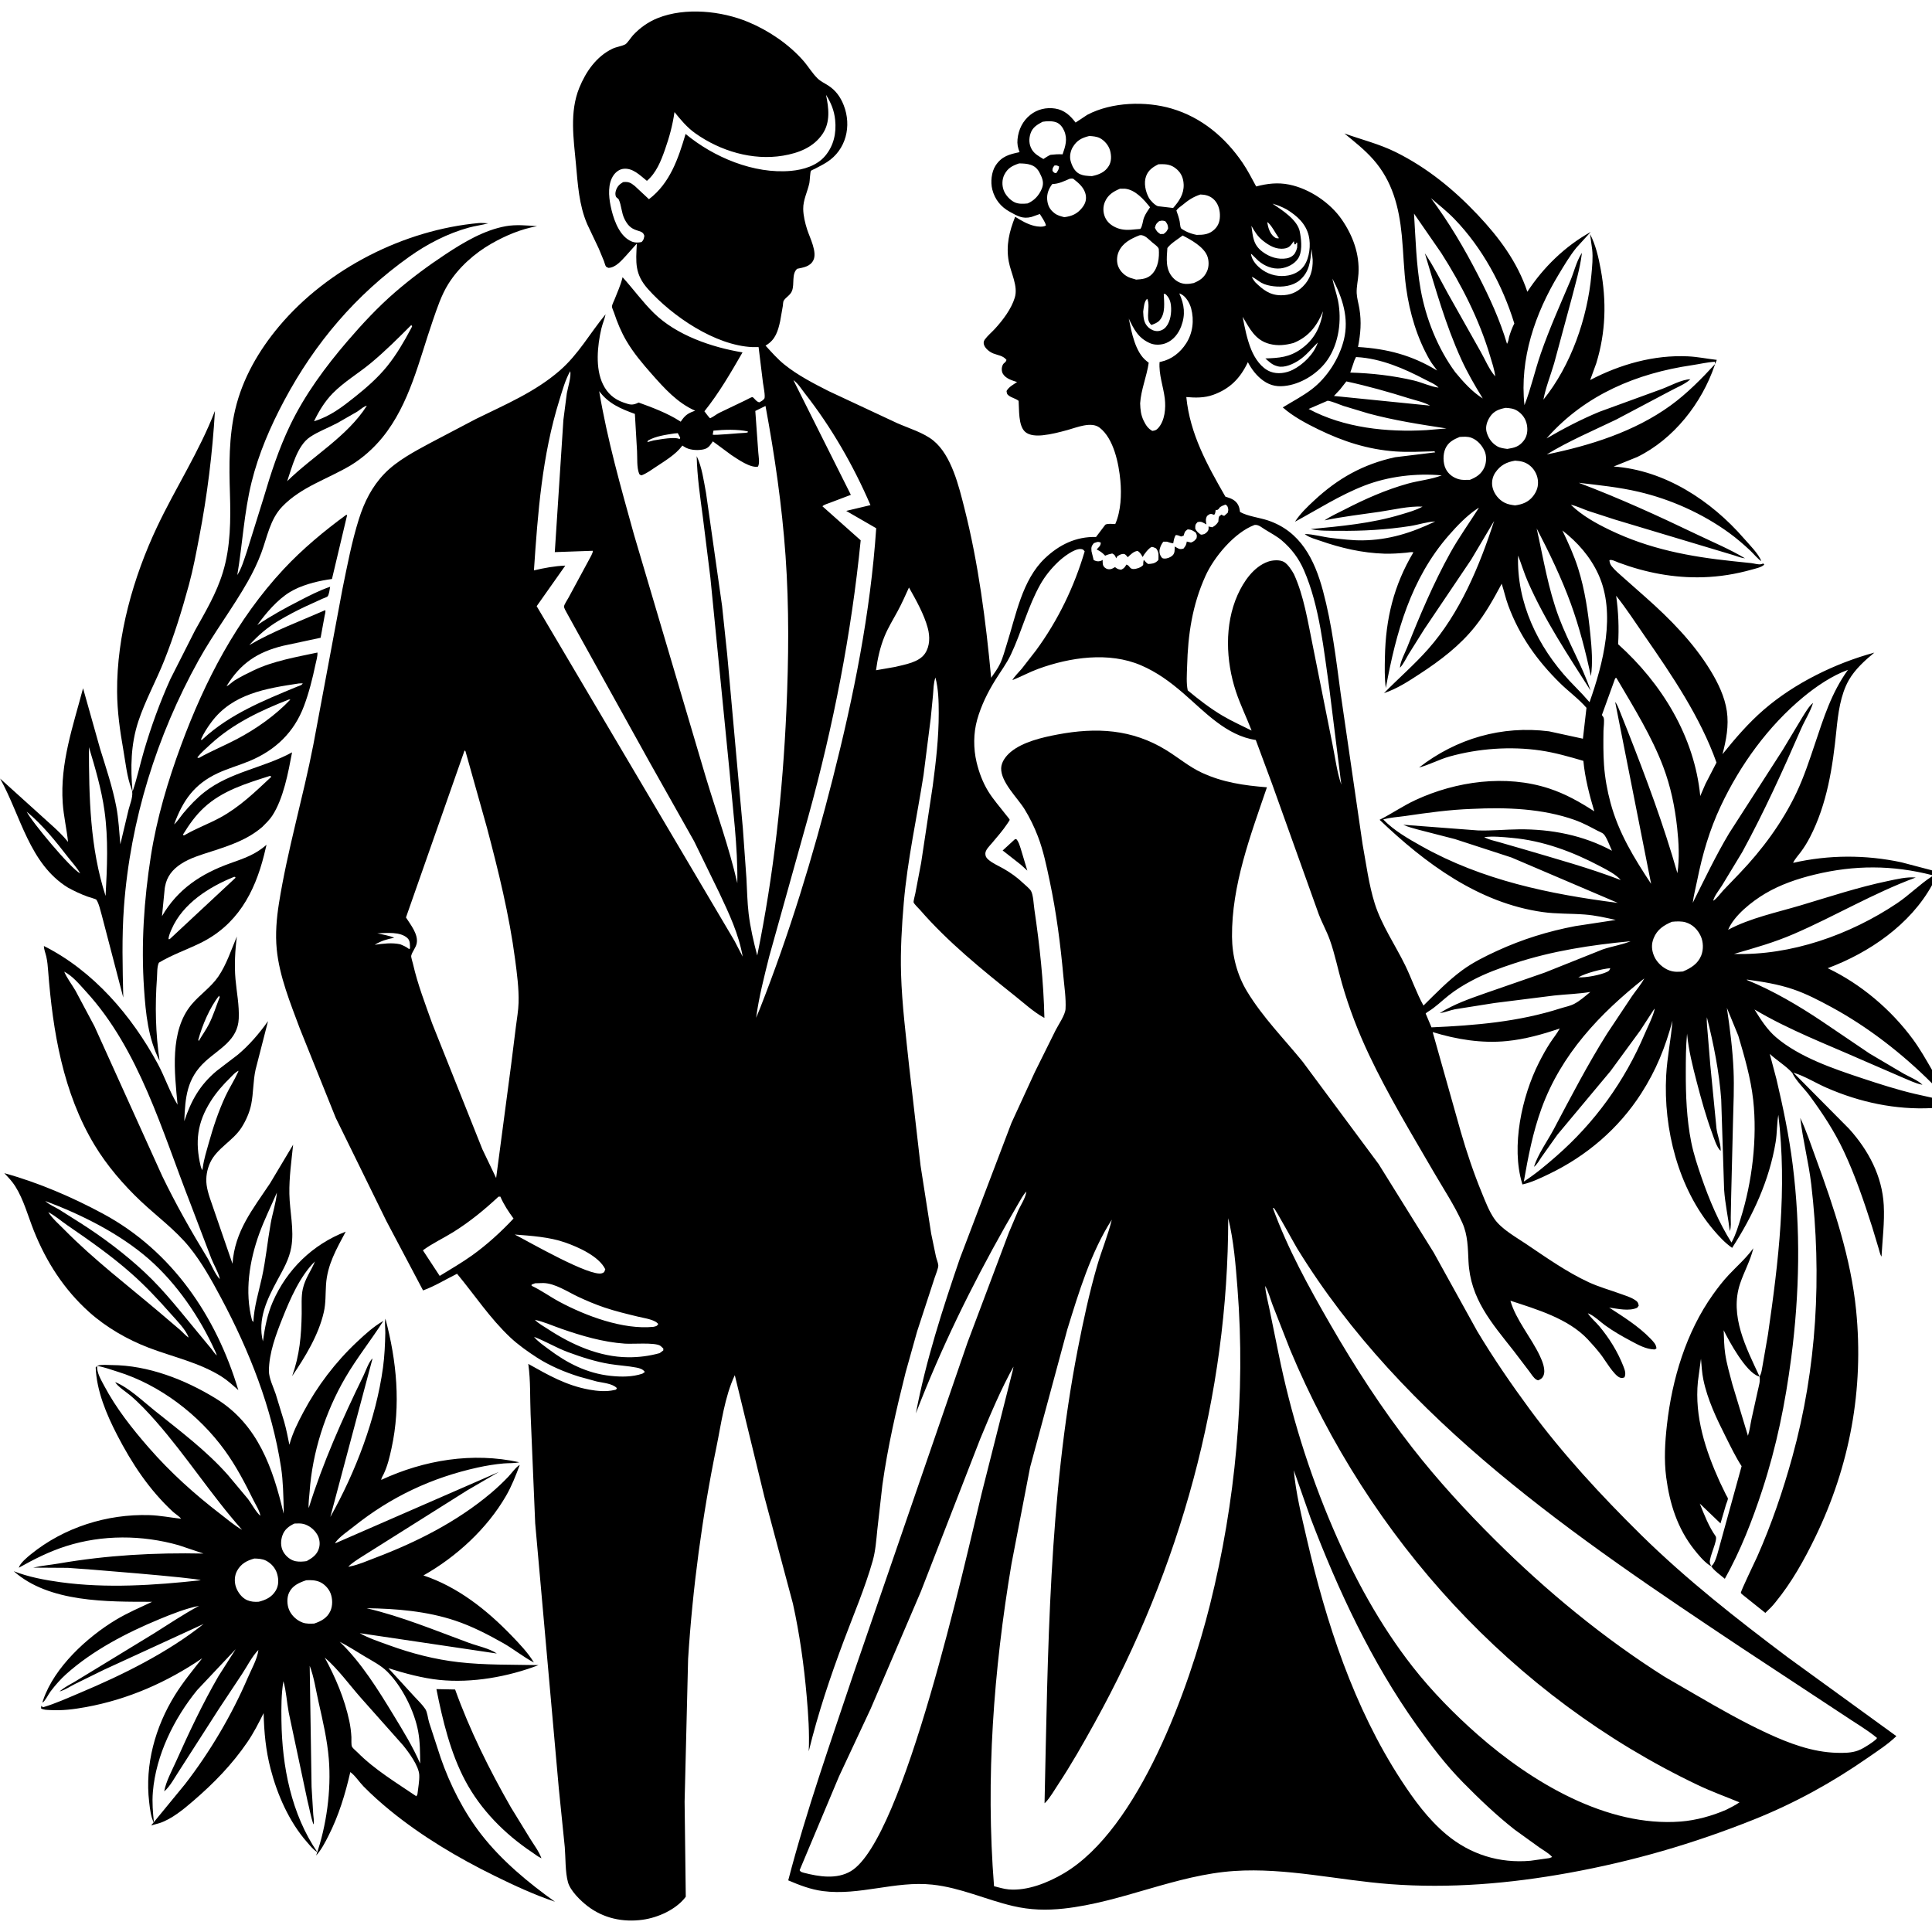 <svg version="1.1" xmlns="http://www.w3.org/2000/svg" style="display: block;" viewBox="0 0 2048 2048" width="1024" height="1024">
<path transform="translate(0,0)" fill="rgb(255,255,255)" d="M 0 0 L 0 2048 L 2048 2048 L 2048 0 L 0 0 z"/>
<path transform="translate(0,0)" fill="rgb(0,0,0)" d="M 1676.89 268.098 L 1676.67 269.944 C 1674.79 284.834 1670.06 300.595 1666.37 315.161 L 1647.43 385.212 C 1643.74 397.801 1638.47 410.727 1636.09 423.626 C 1665.32 387.437 1682.72 337.287 1686.95 291.304 C 1687.77 282.346 1688.75 273.278 1687.75 264.291 L 1685.51 248.127 C 1691.48 259.506 1694.53 272.926 1696.84 285.507 C 1703.07 319.343 1702.27 351.995 1692.13 385.059 L 1685.65 402.847 C 1717.34 386.23 1753.26 376.028 1789.37 377.742 C 1799.79 378.236 1809.63 380.336 1819.91 381.5 L 1819.08 383.34 L 1818.08 385.888 L 1817.8 383.484 C 1809.82 383.915 1801.52 385.956 1793.56 387.124 C 1734.96 395.714 1681.02 418.295 1640.91 463.029 L 1639.39 464.735 C 1657.55 454.199 1676.01 444.57 1695.42 436.516 L 1761.59 412.385 C 1769.89 409.33 1783.08 402.048 1791.86 402.061 C 1786.59 407.164 1776.4 411.147 1769.86 414.8 L 1713.12 444.815 C 1688.6 456.616 1662.84 467.537 1639.61 481.735 C 1685.44 472.37 1732.62 457.589 1770.9 429.822 C 1788.19 417.279 1803.66 401.585 1818.08 385.888 L 1817.66 387.15 C 1803.93 427.531 1774.19 465.509 1735.53 484.44 L 1710.55 494.531 C 1764.57 498.372 1813.8 530.602 1848.58 570.699 C 1853.79 576.704 1864.64 587.501 1867 594.836 C 1862.9 592.084 1858.89 586.976 1855.18 583.5 C 1848.2 576.938 1840.74 570.547 1832.99 564.913 C 1804.71 544.366 1771.1 529.287 1737.04 521.322 C 1716.12 516.427 1694.83 514.276 1673.53 511.785 C 1716.61 528.07 1757.35 546.648 1798.8 566.56 C 1815.8 574.724 1833.65 582.146 1849.81 591.854 C 1845.9 591.55 1841.57 589.727 1837.79 588.549 L 1818.09 582.637 L 1711.92 550.779 L 1683.42 541.534 C 1677.32 539.362 1671.51 536.458 1665.17 535.042 L 1664.13 534.222 L 1665.17 535.042 L 1665.75 535.614 C 1677.26 546.652 1691.85 554.76 1706.11 561.653 C 1748.15 581.976 1790.74 590.038 1836.77 594.868 L 1856.5 596.937 C 1859.51 597.31 1863.56 598.565 1866.5 598.152 C 1867.79 597.971 1868 597.774 1869 597.244 L 1870.21 598.5 C 1867.56 601.312 1860.92 602.686 1857.21 603.735 C 1840.04 608.589 1822.91 611.377 1805.07 611.903 C 1774.27 612.811 1744.37 607.029 1715.58 596.29 C 1713.24 595.418 1707.74 592.444 1706.03 594 C 1706.39 596.529 1706.86 598.177 1708.45 600.225 C 1711.79 604.538 1716.46 608.292 1720.51 611.958 L 1744.31 633.026 C 1770.19 655.926 1795.05 681.109 1813.15 710.715 C 1821.14 723.774 1828.28 738.53 1830.52 753.827 C 1832.79 769.405 1829.85 784.408 1825.93 799.474 C 1839.42 782.685 1853.38 766.446 1869.72 752.313 C 1902.3 724.132 1945.5 703.029 1986.88 691.809 C 1976.9 699.989 1966.32 709.583 1959.85 720.914 C 1950.91 736.566 1948.43 756.652 1946.66 774.26 C 1942.76 813.156 1936.79 852.338 1918.66 887.45 C 1915.8 892.992 1912.53 898.291 1908.8 903.296 C 1906.09 906.937 1902.65 910.54 1900.76 914.675 C 1938.43 906.052 1977.68 905.976 2015.48 914.061 L 2048 922.603 L 2048 927.648 C 2005.96 916.911 1965.82 916.895 1923.65 927.093 C 1905.52 931.476 1887.23 937.68 1871.12 947.247 C 1857.17 955.536 1838.23 970.378 1831.89 985.619 C 1855.05 973.164 1883.84 967.172 1909.09 959.622 C 1939.5 950.531 1969.9 940.455 2001 933.968 C 2010.38 932.011 2021.19 929.335 2030.76 930.212 C 1985.94 946.747 1945.14 971.173 1901.52 990.038 C 1880.56 999.104 1859.94 1004.88 1838.13 1011.2 C 1898.45 1013.13 1961.11 990.913 2010.96 957.5 C 2023.91 948.818 2035.09 937.292 2048 928.975 L 2048 938.309 C 2024.99 980.069 1981.56 1009.86 1937.45 1026.33 C 1972.66 1043.13 2004.56 1070.17 2027.7 1101.6 C 2035.36 1112.01 2041.54 1122.99 2048 1134.14 L 2048 1148.38 C 2016.87 1117.15 1979.87 1088.39 1941.09 1067.42 C 1928.02 1060.36 1914.71 1053.38 1900.62 1048.62 C 1884.67 1043.23 1868.58 1040.69 1851.98 1038.4 L 1851.59 1038.76 L 1852.5 1039.12 C 1879.56 1050.12 1906.84 1066.22 1931.13 1082.48 L 1981.8 1116.78 L 2017.94 1138.12 C 2023.9 1141.48 2033.25 1145.2 2037.88 1149.9 L 2037.05 1149.75 C 2030.03 1148.34 2023.15 1144.76 2016.5 1142.08 L 1973.7 1123.53 C 1935.12 1106.48 1896.27 1091.71 1859.83 1070.09 C 1866.29 1080.51 1873.22 1091.48 1882.64 1099.53 C 1907.34 1120.65 1943.55 1132.93 1974.09 1143.05 C 1992.31 1149.1 2010.91 1155.08 2029.6 1159.49 L 2048 1163.6 L 2048 1174.61 C 2009.33 1176.59 1971.49 1168.5 1936.13 1153.04 C 1924.96 1148.16 1913.51 1140.94 1901.97 1137.34 L 1901.16 1137.11 L 1899.77 1137.17 C 1893.15 1129.83 1883.44 1124.08 1876.02 1117.17 L 1875.16 1116.08 L 1876.02 1117.17 L 1883.12 1144 C 1890.19 1173.98 1896.44 1203.9 1900.3 1234.48 C 1908.93 1303 1907.65 1370.97 1898.75 1439.36 C 1892.48 1487.54 1883.19 1533.35 1868.05 1579.56 C 1857.46 1611.89 1845.03 1643.87 1828.38 1673.59 C 1824.27 1669.98 1816.39 1664.66 1813.91 1660.05 L 1814.76 1659.54 C 1819.07 1656.02 1822.08 1640.93 1823.77 1635.46 L 1846.18 1554.2 C 1839.8 1544.41 1834.64 1533.59 1829.39 1523.16 C 1819.67 1503.85 1810.03 1483.77 1805.63 1462.48 C 1804.14 1455.28 1803.74 1447.65 1803.09 1440.32 L 1799.85 1464.47 C 1796.16 1501.86 1807.92 1537.4 1823.07 1570.96 L 1829.62 1584.5 C 1829.95 1585.16 1831.6 1587.77 1831.65 1588.47 C 1831.74 1589.8 1830.06 1593.61 1829.63 1594.99 L 1823.8 1614.88 L 1801.82 1593.83 C 1806.36 1605.23 1811.49 1618.47 1818.64 1628.44 C 1821.35 1632.23 1811.63 1650.57 1812.52 1656.5 C 1812.71 1657.76 1813.45 1658.86 1813.91 1660.05 C 1812.84 1659.63 1812.6 1659.59 1811.52 1658.83 C 1805.84 1654.87 1800.16 1647.99 1795.82 1642.5 C 1778.18 1620.17 1769.89 1594 1766.24 1566 C 1763.83 1547.53 1764.94 1528.93 1767.01 1510.5 C 1772.44 1462.06 1787.3 1412.23 1815.86 1372.2 C 1820.96 1365.05 1826.45 1357.91 1832.47 1351.5 C 1840.87 1342.56 1850.23 1334.37 1857.61 1324.52 L 1858.61 1323.17 C 1855.52 1336.25 1848.82 1347.99 1844.58 1360.64 C 1833.13 1394.78 1851.07 1428.75 1865.16 1459.14 L 1863.8 1458.81 C 1850.55 1454.06 1833.18 1422.35 1827.17 1410.1 C 1827.49 1418.38 1827.56 1426.89 1828.78 1435.08 C 1830.38 1445.93 1833.56 1456.67 1836.34 1467.26 L 1852.88 1521.97 C 1854.82 1516.23 1855.45 1509.78 1856.77 1503.82 L 1863.36 1474.03 C 1864.34 1469.37 1866.23 1463.86 1865.16 1459.14 C 1867.4 1455.97 1867.77 1450.51 1868.54 1446.73 L 1874.12 1414.6 C 1885.45 1336.54 1894.52 1260.58 1885.11 1181.83 C 1883.49 1191.39 1883.83 1201.13 1882.26 1210.69 C 1875.58 1251.12 1858.28 1288.61 1836.14 1322.78 C 1828.62 1317.58 1822.3 1310.71 1816.39 1303.76 C 1779.07 1259.91 1763.13 1196.74 1766.22 1139.91 C 1767.27 1120.48 1771.38 1101.45 1772.87 1082.06 C 1765.32 1110.24 1755.54 1134.57 1739.67 1159.23 C 1715.72 1196.44 1681.8 1225.4 1642.03 1244.5 C 1633.2 1248.75 1623.44 1253.47 1613.86 1255.57 L 1613.52 1254.47 C 1601.69 1215.32 1613.19 1162.23 1631.37 1126.34 C 1635.01 1119.15 1638.9 1112.09 1643.3 1105.33 C 1646.57 1100.29 1650.6 1095.5 1653.42 1090.21 C 1635.25 1096.46 1616.44 1101.67 1597.25 1103.57 C 1570.72 1106.19 1543.97 1101.85 1518.69 1094.05 L 1548.47 1199.67 C 1554.82 1221.64 1562.14 1243.35 1570.83 1264.52 C 1574.62 1273.74 1578.6 1284.36 1584.42 1292.5 C 1591.98 1303.06 1606.91 1311.37 1617.61 1318.57 C 1638.81 1332.84 1661.02 1348.57 1684.19 1359.26 C 1694.88 1364.19 1706.74 1367.5 1717.83 1371.52 C 1722.57 1373.24 1728.01 1374.84 1732.31 1377.5 C 1735.6 1379.53 1736.39 1380.3 1737.13 1384 L 1735.5 1386.28 C 1726.74 1390.2 1715.04 1387.33 1705.78 1386.08 C 1720.96 1395.95 1736.86 1405.84 1749.5 1418.91 C 1752.24 1421.75 1755.94 1425.32 1755.86 1429.5 L 1753.86 1430.5 C 1744.57 1430.16 1736.84 1425.73 1728.82 1421.47 C 1719.35 1416.44 1709.99 1411.08 1701.3 1404.77 C 1696.12 1401.01 1690.64 1395.47 1684.9 1392.85 L 1683.16 1392.1 L 1682.01 1391.14 L 1683.16 1392.1 C 1686.05 1396.72 1691.54 1401.35 1695.13 1405.62 C 1705.79 1418.31 1714.94 1433.01 1720.92 1448.5 C 1722.4 1452.34 1723.8 1456.05 1722.01 1460.02 C 1720.13 1460.79 1719.04 1461.05 1717 1460.23 C 1710.74 1457.75 1701.23 1441.35 1697.09 1436 C 1692.74 1430.4 1687.98 1424.94 1683.12 1419.78 C 1662.48 1397.79 1629.06 1387.96 1601.1 1378.82 C 1606.86 1399.11 1623.31 1418.07 1632.32 1437.31 C 1635.02 1443.07 1638.85 1452.29 1636.02 1458.5 C 1634.79 1461.21 1633.08 1462.11 1630.5 1463.22 C 1629.73 1462.95 1629.13 1462.79 1628.45 1462.37 C 1625.63 1460.63 1622.94 1456.16 1620.94 1453.5 L 1604.44 1431.83 C 1581.14 1402.2 1558.58 1376.88 1556.67 1337.17 C 1555.98 1323.03 1556.03 1309.31 1550.08 1296.13 C 1541.61 1277.38 1529.94 1259.87 1519.62 1242.08 C 1495.99 1201.36 1471.37 1160.7 1451.22 1118.12 C 1439.68 1093.74 1429.95 1068.43 1422.53 1042.5 C 1418.15 1027.23 1415.03 1011.36 1409.7 996.416 C 1406.33 986.968 1401.34 978.214 1397.81 968.816 L 1348.45 830.951 L 1331.18 784.424 C 1299.93 779.85 1276.8 754.229 1254.21 734.74 C 1240.31 722.746 1226.51 712.572 1209.53 705.263 C 1175.54 690.635 1134.19 696.718 1100.5 709.054 C 1091.36 712.4 1082.96 717.031 1073.98 720.613 L 1073.15 720.941 C 1075.59 716.722 1079.92 712.654 1083.12 708.861 L 1098.31 689.325 C 1121.55 657.583 1138.66 622.158 1149.8 584.5 C 1148.34 582.671 1148.05 582.125 1145.5 581.994 C 1138.43 581.632 1126.56 590.958 1121.66 595.637 C 1114.27 602.685 1107.77 610.681 1102.75 619.593 C 1089.62 642.883 1083.02 669.582 1071.63 693.743 C 1067.1 703.353 1060.77 711.699 1055.18 720.693 C 1046.95 733.946 1040.12 747.794 1035.86 762.841 C 1031.79 777.196 1031.78 793.54 1035.22 807.99 C 1037.77 818.702 1041.76 829.399 1047.53 838.797 C 1052.92 847.562 1059.56 854.901 1065.78 863.007 C 1066.45 863.89 1070.28 868.333 1070.37 869.103 C 1070.4 869.323 1067.96 872.921 1067.68 873.339 C 1062.89 880.555 1056.99 887.168 1051.44 893.815 C 1049 896.735 1044.33 901.029 1044.5 905.125 C 1044.61 907.68 1045.42 909.14 1047.29 910.867 C 1051.87 915.087 1058.61 917.853 1064 920.951 C 1071.41 925.212 1078.5 930.263 1084.66 936.198 C 1086.97 938.42 1091.32 941.756 1092.89 944.43 C 1095.33 948.556 1095.72 958.888 1096.47 963.927 C 1102.08 1001.85 1106.28 1040.66 1107.11 1079.01 L 1105.73 1078.26 C 1095.36 1072.42 1085.47 1063.35 1076.19 1055.95 C 1041.23 1028.07 1004.65 998.438 975.315 964.591 C 973.825 962.872 969.144 958.533 968.472 956.584 C 968.1 955.507 969.971 948.669 970.279 947.069 L 976.45 914.615 L 988.717 833.269 C 992.129 807.612 995.117 781.918 995.09 756 C 995.077 743.436 994.797 730.388 991.584 718.171 C 989.472 724.164 989.55 730.722 989.004 737 L 986.608 761.5 L 978.994 821.5 C 971.973 866.472 961.93 911.543 958.044 956.879 C 955.912 981.755 954.392 1007.55 955.158 1032.5 C 956.157 1065.03 960.377 1098.29 963.776 1130.68 L 975.839 1235.64 L 987.114 1307.83 L 992.138 1332 C 992.809 1334.82 994.359 1338.42 994.617 1341.23 C 994.873 1344.03 991.704 1351.51 990.814 1354.35 L 972.16 1411.41 L 959.947 1454.99 C 950.074 1494.3 941.002 1533.85 935.39 1574.02 L 929.987 1621.64 C 928.87 1632.71 928.102 1643.99 925.052 1654.74 C 916.969 1683.2 905.027 1711.05 894.645 1738.76 C 880.018 1777.8 867.221 1815.89 857.299 1856.44 C 858.162 1836.91 856.816 1817.44 855.114 1798 C 852.239 1765.17 847.64 1732.09 840.517 1699.9 L 810.343 1586.93 L 778.918 1457.74 C 768.149 1480.59 764.585 1508.92 759.501 1533.66 C 744.356 1607.36 734.206 1683.44 729.422 1758.55 L 725.712 1909.94 L 726.949 2010.65 C 716.809 2024.14 697.683 2032.73 681.22 2035.01 C 660.268 2037.9 639.647 2033.5 622.743 2020.48 C 615.416 2014.84 604.573 2004.3 602.083 1995.27 C 599.051 1984.27 599.645 1969.51 598.684 1958 L 592.371 1895.89 L 567.33 1614.81 L 562.45 1498.78 C 561.768 1481.71 562.471 1463.76 560.141 1446.91 L 559.97 1445.77 C 581.314 1457.74 600.198 1468.64 624.719 1473.09 C 633.054 1474.61 642.794 1475.45 651.125 1473.5 C 653.534 1472.94 652.699 1473.5 653.947 1471.5 C 649.327 1466.53 639.11 1465.89 632.697 1464.45 L 613.765 1459.25 C 598.563 1454.48 582.846 1447.87 569.449 1439.24 C 559.859 1433.06 549.269 1425.59 540.952 1417.76 C 519.343 1397.43 503.3 1372.91 484.492 1350.24 C 472.488 1356.16 461.077 1363.31 448.468 1367.91 L 409.599 1294.38 L 355.885 1184.93 L 317.807 1090.24 C 307.797 1063.35 296.15 1034.93 293.344 1006.21 C 291.759 989.99 293.172 973.445 295.722 957.417 C 304.716 900.9 321.289 845.42 332.196 789.208 L 363.031 624.292 C 368.176 599.302 372.801 574.418 380.502 550.037 C 386.196 532.008 394.381 515.69 407.615 501.977 C 420.733 488.384 439.827 478.33 456.351 469.433 L 504.569 444.1 C 535.308 428.946 567.058 415.656 593.232 392.936 C 613.381 375.444 625.231 353.306 641.949 333.181 C 640.89 338.274 638.65 343.269 637.456 348.395 C 633.273 366.355 630.801 390.437 639.217 407.5 C 643.915 417.025 650.886 423.168 660.896 426.664 C 667.877 429.101 670.328 429.974 677 426.709 C 691.235 431.846 707.543 437.992 720.225 446.144 L 721.591 447.03 C 725.627 440.888 728.627 438.332 735.46 435.888 L 736.934 435.369 C 718.132 427.18 704.061 411.471 690.724 396.34 C 681.01 385.319 671.569 374.148 664.088 361.445 C 658.474 351.914 654.321 341.755 650.827 331.289 C 650.286 329.672 648.594 326.23 648.68 324.769 C 648.785 322.988 650.736 319.26 651.42 317.496 C 654.305 310.045 657.699 302.875 659.649 295.097 L 659.947 293.845 C 671.297 306.308 681.041 319.979 693.14 331.847 C 717.198 355.444 754.505 368.167 787.105 373.538 C 774.825 394.86 762.112 416.78 746.705 435.988 C 747.584 437.061 751.908 443.097 752.719 443.332 C 752.971 443.405 753.207 443.141 753.444 443.029 C 756.54 441.572 759.277 439.238 762.391 437.654 L 790.08 424.382 C 790.973 423.957 796.805 420.829 797.377 420.918 C 799.318 421.222 801.305 425.841 804.948 426.5 C 806.956 425.383 808.778 424.499 810.172 422.598 C 811.618 420.627 809.175 408.792 808.786 405.832 L 804.14 367.934 L 797.5 367.935 C 757.944 366.16 712.45 335.031 686.909 306.417 C 672.739 290.542 673.972 278.236 675.087 258.171 L 663.718 270.929 C 658.833 276.153 652.617 283.742 645 283.968 C 644.118 283.479 643.013 283.263 642.353 282.5 C 641.608 281.64 640.693 277.992 640.227 276.783 L 634.698 263.443 L 622.5 237.701 C 613.729 217.399 612.517 195.456 610.506 173.723 C 608.039 147.061 603.63 118.748 614.048 93.133 C 620.989 76.068 632.13 59.91 649.089 51.718 C 653.415 49.629 658.726 49.102 662.786 47.041 C 664.848 45.994 669.046 39.504 670.891 37.5 C 678.201 29.558 687.234 23.151 697.281 19.15 C 726.438 7.538 764.803 11.508 793.2 23.353 C 814.716 32.328 836.028 46.703 851.447 64.245 C 856.763 70.293 861.018 77.652 866.764 83.24 C 869.784 86.176 874.171 88.246 877.735 90.518 C 885.787 95.652 890.871 102.64 894.355 111.5 C 902.997 133.477 896.934 158.853 876.521 171.903 C 872.373 174.555 867.857 176.79 863.497 179.082 C 862.574 179.568 860.203 180.424 859.621 181.109 C 858.767 182.114 858.427 191.891 857.974 194 C 855.995 203.207 851.302 211.93 851.444 221.503 C 851.549 228.601 853.428 236.456 855.576 243.183 C 858.352 251.878 866.594 267.345 862.121 276 C 858.667 282.682 851.591 283.527 845 284.939 C 838.935 290.453 842.381 300.786 839.616 308.197 C 837.785 313.104 833.03 314.899 830.676 318.889 C 830.101 319.864 830.036 322.985 829.822 324.338 L 826.992 340.538 C 824.668 350.943 822.05 359.867 812.452 365.794 L 811.5 366.366 C 817.867 373.314 824.275 380.66 831.645 386.57 C 845.708 397.846 862.271 406.393 878.293 414.536 L 951.132 448.588 C 963.372 454.011 979.11 458.611 989.5 467.103 C 1008.75 482.836 1016.53 515.888 1022.36 538.894 C 1037.17 597.294 1045.07 658.51 1050.66 718.476 C 1053.94 713.722 1057.55 708.889 1060.06 703.671 C 1063.25 697.024 1065.1 689.545 1067.33 682.523 C 1077.05 651.951 1083.54 614.766 1107.61 591.861 C 1122.8 577.412 1140.68 568.662 1161.83 569.233 L 1171.68 556.197 C 1174.36 554.735 1179.14 555.452 1182.21 555.532 C 1188.26 541.785 1188.99 524.209 1187.63 509.438 C 1185.97 491.583 1180.7 464.981 1165.67 453.374 C 1156.76 446.498 1141.31 453.188 1131.71 455.805 C 1122.98 458.187 1114.24 460.486 1105.21 461.405 C 1099.31 462.005 1091.09 461.926 1086.5 457.607 C 1079.32 450.842 1080.47 434.181 1079.78 424.929 C 1076.66 422.386 1072.54 421.75 1069.34 419.354 C 1067.22 417.763 1067.39 416.98 1066.98 414.5 C 1069.36 410.129 1074.1 407.708 1078.16 405.002 C 1072.83 403.268 1066.37 401.428 1063.23 396.406 C 1061.49 393.631 1061.52 389.411 1063.12 386.5 C 1064.35 384.286 1066.2 384.384 1066.9 381.5 C 1063.2 376.898 1058.21 376.76 1053.01 374.715 C 1049.25 373.234 1044.78 369.813 1043.24 365.968 C 1042.41 363.886 1042.56 361.852 1043.88 360 C 1046.77 355.941 1051.26 352.273 1054.66 348.555 C 1063.1 339.313 1072.01 327.638 1075.71 315.514 C 1079.46 303.273 1071.51 289.329 1069.3 277.089 C 1066.26 260.274 1069.86 245.358 1076.12 229.783 C 1082.53 233.795 1089.13 237.734 1096.58 239.473 C 1100.02 240.278 1105.77 240.991 1108.75 239 C 1107.87 234.952 1104.39 230.45 1102.27 226.856 L 1093.5 229.949 C 1084.02 232.451 1078.43 228.882 1070.47 224.538 C 1060.99 219.364 1054.58 211.47 1051.87 200.875 C 1049.88 193.068 1050.92 182.287 1055.36 175.5 C 1061.87 165.55 1069.96 163.588 1080.78 161.286 C 1078.96 156.556 1078.1 152.702 1078.62 147.592 C 1079.66 137.272 1084.09 128.215 1092.24 121.713 C 1099.6 115.837 1109.12 113.625 1118.39 115.047 C 1128.18 116.55 1134.49 122.418 1140.17 129.918 L 1152.6 121.682 C 1178.5 108.084 1214.6 106.971 1242.18 115.15 C 1273.84 124.541 1298.78 145.566 1317.22 172.608 C 1322.62 180.513 1327.02 189.257 1331.6 197.656 C 1343.35 194.549 1354.56 193.227 1366.6 195.671 C 1388.11 200.037 1410.24 214.975 1422.57 233.03 C 1434.22 250.074 1441.3 269.412 1440.04 290.177 C 1439.63 296.931 1437.84 304.054 1438.14 310.766 C 1438.38 316.019 1440.13 321.854 1441 327.093 C 1443.38 341.418 1442.26 353.615 1439.56 367.82 C 1470.66 369.725 1496.61 376.513 1523.39 392.803 C 1520.95 389.101 1518.05 385.893 1515.81 382.026 C 1502.27 358.732 1494.23 331.718 1490.58 305.122 C 1488.04 286.645 1487.79 268.028 1485.96 249.5 C 1483.01 219.549 1476.04 191.983 1455.6 168.903 C 1446.55 158.69 1435.64 150.084 1425.1 141.466 C 1443.55 148.124 1461.89 152.49 1479.65 161.306 C 1512.75 177.738 1540.93 200.738 1566.2 227.47 C 1589 251.594 1608.4 277.519 1619.05 309.285 C 1635.99 283.36 1659.1 260.928 1686.22 245.871 L 1671.09 262.5 C 1664.07 271.105 1658.06 281.339 1652.31 290.851 C 1627.18 332.414 1610.69 380.552 1615.99 429.511 C 1622.9 411.881 1627.03 392.913 1633.23 374.979 C 1642.37 348.522 1653.71 323.369 1664.6 297.66 C 1668.36 288.797 1670.92 277.853 1675.87 269.708 L 1676.89 268.098 z M 1326.01 269.054 C 1327.19 276.441 1332.5 282.153 1338.49 286.317 C 1346.31 291.747 1356.33 293.757 1365.66 291.967 C 1372.46 290.663 1378.59 287.321 1382.54 281.5 C 1388.17 273.206 1389.64 259.566 1387.34 250 C 1384.21 236.958 1374.86 228.766 1363.95 221.995 C 1358.95 219.334 1354.38 217.436 1348.91 215.892 C 1358.98 222.661 1375.51 233.059 1377.88 245.723 L 1378.1 247 L 1378.37 248.527 C 1379.66 256.264 1380.47 267.533 1375.9 274.25 C 1371.94 280.08 1364.49 283.67 1357.64 284.5 C 1348.88 285.56 1340.25 281.942 1333.73 276.255 L 1328.09 270.732 C 1326.76 269.383 1327.38 269.852 1326.01 269.054 L 1325.25 268.148 L 1326.01 269.054 z M 1250.11 311.052 C 1255.5 322.949 1256.8 333.552 1252.1 345.973 C 1249.23 353.566 1243.95 360.393 1236.3 363.604 C 1231.1 365.79 1224.21 366.079 1219 363.78 C 1206.57 358.297 1202.1 349.261 1196.56 337.742 C 1199.51 352.144 1203.36 373.36 1215.5 382.789 L 1216.84 383.863 L 1217.69 384.504 C 1215.63 398.932 1209.47 413.254 1208.6 427.559 C 1208.86 434.379 1209.31 439.717 1212.35 446.004 C 1214.57 450.598 1216.96 454.31 1221.5 456.777 C 1224.33 456.436 1225.77 455.964 1227.74 453.772 C 1234.84 445.882 1235.94 432.595 1234.73 422.5 C 1233.17 409.496 1228.25 397.196 1229.19 383.786 L 1230.57 383.492 C 1241.97 380.975 1251.09 373.767 1257.39 363.981 C 1264.44 353.035 1266.01 339.455 1262.67 326.94 C 1261.2 321.462 1257.26 314.313 1251.95 311.773 C 1251.36 311.489 1250.75 311.207 1250.11 311.052 L 1249.21 310.181 L 1250.11 311.052 z M 1371.1 363.604 C 1362.48 365.935 1354.51 366.82 1345.77 364.569 C 1330.47 360.631 1324.63 348.132 1317.27 335.819 C 1319.47 347.38 1321.92 359.826 1326.41 370.726 C 1330.21 379.95 1337.05 390.265 1346.72 393.99 C 1354.21 396.871 1363.25 395.579 1370.27 392.075 C 1381.41 386.514 1393.05 375.081 1396.91 363.072 L 1397.77 362.005 L 1396.91 363.072 C 1390.19 369.548 1384.82 376.687 1376.91 381.898 C 1371.03 385.779 1361.86 390.112 1354.67 388.357 L 1353.5 388.032 C 1348.46 386.664 1345.14 383.335 1341.34 379.957 C 1356.04 379.487 1366.82 378.703 1379.11 369.994 C 1393.21 360.005 1399.84 346.733 1402.45 329.96 C 1396.32 344.985 1387.64 356.564 1372.31 363.101 L 1371.1 363.604 z M 1584.99 398.998 L 1585.82 400.931 L 1584.99 398.998 C 1584.22 391.669 1581.57 384.251 1579.49 377.199 C 1568.23 339.095 1549.11 301.542 1527.75 268.129 L 1498.91 226.43 C 1500.63 253.177 1501.23 280.518 1505.96 306.942 C 1511.46 337.678 1524.08 369.344 1542.63 394.552 C 1550.91 404.562 1560.62 415.493 1571.79 422.376 C 1563.45 408.755 1555.57 395.291 1548.93 380.713 C 1532.41 344.435 1521.84 306.512 1510.4 268.483 C 1519.62 282.005 1526.88 296.732 1534.77 311.05 L 1569.24 372.249 C 1574.08 380.66 1578.62 391.825 1584.99 398.998 z M 841.126 403.002 L 841.451 403.777 L 901.948 524.552 L 879.951 532.901 C 877.414 533.908 873.793 534.805 871.788 536.654 L 912.367 572.756 C 902.518 671.671 883.34 769.499 856.911 865.274 L 815.389 1013.96 C 809.948 1035.79 804.56 1056.54 801.51 1078.9 L 805.504 1069.26 C 836.871 989.573 861.723 908.051 882.802 825.09 C 904.942 737.955 922.746 649.786 928.816 559.948 L 897.018 541.579 L 922.734 535.45 C 904.732 493.664 881.3 452.859 853.203 417.049 C 849.674 412.551 845.825 406.275 841.126 403.002 L 840.242 402.005 L 841.126 403.002 z M 1524.95 410.905 L 1526.96 411.837 L 1524.95 410.905 C 1521.61 407.22 1515.35 404.813 1510.93 402.481 C 1488.65 390.729 1463.96 380.01 1438.42 378.548 L 1437.43 378.5 L 1435.74 382 L 1431.34 394.947 C 1454.09 395.603 1476.67 398.132 1498.85 403.38 C 1507.44 405.413 1516.36 409.819 1524.95 410.905 z M 1515.98 429.99 L 1516.99 430.748 L 1515.98 429.99 C 1509.45 426.257 1501.06 424.589 1493.87 422.332 C 1471.78 415.398 1449.85 409.198 1427.2 404.313 L 1420.45 412.914 L 1414.05 419.738 L 1515.98 429.99 z M 1383.09 566.076 C 1392.23 566.197 1402.7 569.344 1411.96 570.361 C 1422.49 571.517 1433.39 572.938 1444 572.817 C 1472.28 572.496 1496.17 564.819 1521.41 552.767 C 1512.63 553.111 1503.68 556.247 1494.97 557.606 C 1469.66 561.554 1444.49 562.975 1418.9 562.695 C 1409.36 562.591 1398.65 562.94 1389.32 560.865 C 1421.6 557.743 1453.81 554.894 1484.98 545.456 C 1492.57 543.16 1501.06 540.912 1507.97 537.014 L 1508.99 536.25 L 1507.97 537.014 C 1493.4 536.316 1477 540.358 1462.59 542.495 C 1443.08 545.386 1423.38 547.571 1404.08 551.628 C 1410.54 547.117 1418.15 543.845 1425.15 540.219 C 1446.73 529.048 1469.06 519.152 1492.52 512.62 C 1503.98 509.429 1517.41 508.211 1528.3 503.903 C 1501.08 501.46 1471.77 504.883 1446.19 514.822 C 1420.15 524.941 1397.17 539.861 1372.75 553.053 C 1378.24 544.471 1385.67 537.406 1393.1 530.498 C 1418.35 507.005 1445.09 492.036 1478.84 484.692 L 1521.45 479.5 L 1520.5 478.4 C 1506.94 478.716 1492.95 479.516 1479.42 478.561 C 1450.04 476.487 1423.77 467.998 1397.35 455.091 C 1384.53 448.831 1370.5 441.374 1359.79 431.87 C 1369.98 425.624 1380.94 419.924 1390.45 412.683 C 1406.75 400.266 1419.67 380.034 1424.57 360.188 C 1430.25 337.201 1423.02 315.402 1412.38 295.305 C 1413.89 303.346 1416.84 310.993 1418.41 319.024 C 1422.41 339.517 1419.32 363.605 1407.41 381.144 C 1397.98 395.048 1381.23 405.979 1364.73 408.74 C 1355.15 410.343 1347.26 409.266 1339.17 403.543 C 1332.21 398.624 1326.69 391.427 1322.8 383.894 C 1314.75 400.927 1303.9 412.143 1285.91 418.585 C 1276.75 421.862 1267.09 421.744 1257.54 420.876 C 1261.42 460.146 1279.74 492.925 1298.96 526.465 L 1300.34 526.885 C 1305.51 528.515 1309.97 530.36 1312.58 535.453 C 1313.72 537.671 1314.14 540.256 1314.5 542.696 C 1322.39 547.247 1335.18 548.695 1344.08 551.677 C 1378.63 563.26 1393.49 593.128 1402.4 626.271 C 1411.97 661.865 1416.35 699.233 1421.23 735.696 L 1444.4 894.994 C 1448.17 915.567 1451.04 937.967 1457.33 957.905 C 1464.48 980.584 1479.07 1001.8 1489.51 1023.18 C 1496.3 1037.1 1501.49 1052.53 1508.94 1065.93 C 1522.15 1052.91 1534.97 1039.58 1549.94 1028.55 C 1561.18 1020.26 1574.34 1013.75 1587 1007.93 C 1613.69 995.669 1640.97 987.193 1669.86 981.715 L 1712.73 975.194 C 1701.77 972.684 1691.15 970.302 1679.91 969.429 C 1664.86 968.261 1650.12 968.927 1635.07 966.788 C 1567.3 957.162 1510.68 915.127 1462.43 869.027 C 1475.39 862.523 1487.2 854.249 1500.4 848.119 C 1543.48 828.106 1596.25 820.779 1642.05 835.813 C 1659.61 841.576 1674.58 850.113 1690 860.037 C 1684.83 842.668 1680.12 824.644 1678.44 806.543 C 1663.51 802.175 1648.43 797.809 1633.01 795.554 C 1601.38 790.927 1567.23 793.356 1536.48 801.957 C 1525.47 805.036 1515.01 810.807 1504.21 813.625 C 1543.96 782.825 1591.92 768.923 1642 775.234 L 1677.96 783.057 L 1681.73 750.332 C 1673.51 740.783 1662.58 732.929 1653.53 723.991 C 1629.3 700.085 1610.74 674.055 1598.87 642 C 1596.04 634.377 1594.36 626.485 1591.87 618.776 C 1583.54 634.392 1574.93 649.913 1563.89 663.821 C 1547.52 684.439 1526.98 700.007 1505.11 714.29 C 1492.88 722.272 1481.02 730.071 1467.09 734.757 C 1482.56 718.998 1499.12 704.736 1513.83 688.134 C 1547.49 650.154 1568.41 599.972 1583.82 552.265 L 1559.52 593.183 L 1509.79 666.99 L 1493.19 693.445 C 1490.3 698.208 1487.82 703.795 1484.01 707.877 C 1484.21 701.436 1489.14 692.611 1491.53 686.563 C 1504.89 652.756 1519.71 617.879 1537.35 586.064 C 1546.44 569.659 1557.73 554.061 1567.74 538.175 L 1565.69 539.376 C 1554.55 546.973 1544.7 557.266 1535.86 567.372 C 1495.48 613.551 1479.9 670.294 1469.02 729.31 C 1467.55 718.484 1467.86 707.403 1468.07 696.5 C 1468.84 656.023 1477.46 620.456 1498.23 585.551 C 1497.03 584.83 1492.2 585.754 1490.59 585.899 C 1482.84 586.599 1475.16 587.144 1467.37 586.904 C 1444.05 586.187 1421.37 580.923 1399.43 573.238 C 1394.67 571.572 1388.71 570.068 1384.56 567.171 L 1383.09 566.076 z M 1281.08 558.1 L 1285 558.946 C 1288.15 557.266 1289.53 555.987 1291.5 553.024 L 1291.77 549.5 C 1292.19 546.774 1292.94 546.966 1295 545.467 C 1296.69 546.834 1295.74 546.422 1297.86 546.727 L 1301.49 543.482 C 1301.88 541.869 1302.25 540.536 1301.83 538.878 C 1301.2 536.452 1301.01 536.098 1299 534.863 C 1296.82 535.781 1293.97 536.587 1292.51 538.52 C 1291.09 540.406 1293.08 538.696 1290.27 540.644 L 1288.69 540.5 L 1288.32 543 C 1287.29 548.141 1285.75 543.915 1282.5 544.998 C 1281.36 545.377 1280.5 546.317 1279.5 546.976 C 1277.8 550.373 1278.18 552.257 1278.87 555.921 C 1274.97 553.927 1273.72 552.337 1269.38 553.5 C 1266.7 556.431 1267.08 556.708 1267.02 560.5 C 1268.53 563.546 1270.3 564.825 1273.04 566.771 C 1275.95 566.711 1277.93 565.888 1279.89 563.5 C 1281.48 561.567 1281.19 560.419 1281.08 558.1 z M 1237 574.209 L 1233.16 574.205 C 1231.35 576.611 1230.12 579.011 1229.38 581.96 C 1228.67 584.792 1229.27 587.922 1230.97 590.312 C 1232.03 591.822 1232.6 592.032 1234.5 592.104 C 1237.24 592.208 1240.92 590.745 1242.88 588.867 C 1245.64 586.226 1245.13 582.777 1245.27 579.306 L 1246.7 580.146 C 1249.9 582.006 1250.9 582.555 1254.5 581.57 C 1256.92 578.598 1257.37 577.816 1258.06 574.062 L 1262.5 575.121 C 1265.57 573.913 1266.49 573.179 1268.41 570.5 C 1268.94 567.473 1268.84 567.304 1267.5 564.521 C 1264.1 562.307 1263.15 561.407 1259 561.155 C 1255.66 563.412 1255.87 564.088 1254.71 567.802 L 1252 568.731 C 1250.07 567.859 1248.61 567.335 1246.5 567.105 C 1244.55 569.707 1244.27 572.823 1243.67 575.938 C 1241.29 575.711 1239.25 574.943 1237 574.209 z M 1816.04 954.903 C 1819.62 952.851 1823.62 947.207 1826.48 944.095 L 1843.93 925.907 C 1868.1 900.653 1889.33 871.928 1904.35 840.273 C 1912.19 823.757 1918.02 806.039 1923.83 788.735 C 1933.29 760.572 1941.35 734.511 1958.89 710.088 L 1959.99 709.215 L 1958.89 710.088 C 1942.13 716.116 1925.07 727.738 1911.47 739.006 C 1874.3 769.803 1844.64 810.823 1824.1 854.412 C 1812.15 879.788 1804.61 905.755 1799.1 933.183 C 1797.53 941.025 1795.35 949.096 1794.39 957.013 C 1806.79 932.254 1818.72 907.105 1832.94 883.302 L 1889.84 794.83 L 1911.09 759.461 C 1914.03 754.868 1917.63 748.512 1921.92 745.077 C 1918.96 754.71 1913.16 763.507 1909.14 772.745 C 1890 816.709 1869.86 861.082 1846.86 903.21 L 1825.24 938.908 C 1822.38 943.451 1817.19 949.752 1816.04 954.903 L 1815.06 956.045 L 1814.24 956.995 L 1815.06 956.045 L 1816.04 954.903 z M 1714.88 721 L 1713.37 718.534 L 1712.17 719 L 1698.05 758 C 1698.7 759 1699.65 759.86 1699.99 761 C 1700.91 764.072 1699.8 771.359 1699.75 774.794 C 1699.6 786.821 1699.47 798.957 1700.32 810.961 C 1701.28 824.398 1703.68 837.902 1707.19 850.908 C 1715.83 883.022 1732.13 909.443 1750.26 936.94 L 1712.15 744.161 C 1714.34 746.648 1715.99 751.281 1717.26 754.411 L 1725.35 774.774 C 1744.93 824.542 1763.47 874.107 1778.1 925.593 C 1780.48 910.075 1779.54 893.013 1777.86 877.478 C 1775.46 855.258 1770.97 833.643 1763.05 812.688 C 1751.03 780.902 1732.08 750.253 1714.88 721 z M 1718.04 932.869 L 1720 934.009 L 1720.99 934.789 L 1720 934.009 L 1718.04 932.869 C 1713.01 926.862 1703.41 922.094 1696.49 918.427 C 1667.17 902.883 1635.77 891.13 1602.51 888.143 C 1593.1 887.299 1582.73 886.207 1573.31 887.4 C 1578.06 890.12 1584.02 891.258 1589.27 892.761 L 1615.65 900.384 C 1650.06 910.598 1684.52 920.007 1718.04 932.869 z M 1672.01 1036.75 L 1673.11 1036 C 1680.87 1036.57 1696.32 1033.6 1703.45 1030.29 C 1705.9 1029.15 1706.01 1028.67 1706.96 1026.3 C 1697.76 1027.13 1681.12 1031.42 1673.11 1036 L 1672.01 1036.75 z M 1626.06 1236.86 C 1630.37 1223.32 1640.3 1209.7 1647 1197.09 C 1665.15 1162.86 1683.1 1128.14 1703.78 1095.35 L 1730.07 1055.84 C 1734.34 1049.68 1739.54 1043.79 1742.99 1037.16 L 1743.94 1036.16 L 1742.99 1037.16 C 1695.73 1074.52 1654.84 1117.71 1633.97 1175.28 C 1624.91 1200.27 1619.86 1226.38 1615.32 1252.49 C 1627.46 1244.71 1638.48 1235.41 1649.34 1225.95 C 1690.58 1190.01 1722.19 1146.18 1743.54 1095.8 C 1746.82 1088.07 1751.42 1079.38 1753.59 1071.32 C 1753.84 1070.37 1753.82 1070.05 1753.86 1069.18 L 1754.76 1068.01 L 1753.86 1069.18 L 1753.28 1069.96 L 1738.85 1092.2 L 1707.31 1135.28 L 1650.97 1202.75 L 1634.01 1226.62 C 1631.81 1229.79 1629.28 1234.71 1626.06 1236.86 z M 1526.2 1073.88 C 1541.6 1064.31 1557.17 1058.95 1574.13 1052.96 L 1637.46 1030.99 L 1698.8 1006.48 C 1708.51 1003.1 1719.08 1001.68 1728.53 997.72 C 1686.63 1001.72 1645.64 1007.91 1605.5 1021.09 C 1590.23 1026.1 1574.4 1031.83 1560.24 1039.46 C 1551.4 1044.14 1543.3 1049.09 1535.45 1055.33 C 1528.31 1061.01 1521.72 1067.64 1513.89 1072.35 C 1512.26 1073.34 1513.03 1072.82 1511.26 1074.38 L 1517.46 1089.04 C 1563.88 1087 1609.86 1083.16 1654.37 1068.85 C 1659.09 1067.33 1664.08 1066.52 1668.53 1064.24 C 1674.67 1061.1 1680.49 1055.87 1685.84 1051.51 C 1673.17 1053.6 1660.38 1053.92 1647.62 1055.28 L 1584.21 1063.24 L 1542.37 1069.86 C 1537.07 1070.92 1531.46 1073.34 1526.2 1073.88 z M 1842.67 1097.91 L 1830.55 1068.34 C 1833.83 1090.42 1836.67 1112.38 1837.63 1134.7 C 1838.4 1152.81 1837.52 1171.05 1837.06 1189.16 L 1835.12 1267.61 L 1834.66 1290.57 C 1834.65 1295.32 1835.28 1300.49 1833.67 1305 C 1831.91 1290.29 1828.63 1275.84 1827.63 1261.01 L 1824.55 1165.41 C 1822.53 1136.83 1816.42 1106.14 1809.36 1078.29 C 1808.91 1083.86 1809.87 1090 1810.25 1095.61 L 1812.97 1128.8 L 1819.54 1196.11 C 1820.44 1203.21 1823.77 1211.33 1823.96 1218.15 L 1823.96 1219.98 C 1819.82 1216.46 1816.73 1206.1 1814.89 1201.08 C 1808.35 1183.28 1803.26 1164.88 1798.5 1146.54 C 1794.31 1130.37 1790.01 1113.33 1788.46 1096.7 L 1788.37 1095.56 C 1787.02 1109.19 1787.05 1122.85 1787.01 1136.54 C 1786.94 1161.04 1787.93 1186.46 1792.74 1210.54 C 1795.3 1223.36 1799.49 1235.96 1803.75 1248.3 C 1811.83 1271.73 1822.11 1296.12 1835.42 1317.12 L 1835.91 1316.28 C 1840.08 1308.61 1842.54 1299.96 1845.17 1291.66 C 1857.4 1252.95 1862.92 1206.54 1858.47 1166.15 C 1855.92 1143.04 1849.26 1120.15 1842.67 1097.91 z M 567 1399.07 C 570.991 1403.15 576.252 1405.88 581 1409 C 606.066 1425.44 635.363 1438.52 665.853 1438.75 C 677.247 1438.84 688.309 1437.41 699.278 1434.38 L 703.113 1431.5 L 703.153 1429.5 C 702.099 1428.58 700.686 1426.94 699.5 1426.31 C 693.219 1422.93 670.657 1424.89 662.379 1424.32 C 639.131 1422.69 616.689 1416.1 594.791 1408.46 C 585.687 1405.28 576.387 1401.09 567 1399.07 L 565.005 1398.07 L 567 1399.07 z M 566.068 1417.08 C 570.181 1422.16 575.981 1425.99 581.18 1429.92 C 601.054 1444.96 622.339 1455.85 647.328 1458.48 C 658.512 1459.66 670.255 1459.76 681 1456.13 L 683.572 1454.35 C 681.515 1451.35 678.099 1450.35 674.654 1449.69 C 665.432 1447.91 655.842 1447.44 646.545 1445.94 C 631.47 1443.5 616.289 1438.58 601.995 1433.28 C 589.568 1428.68 578.263 1421.73 566.068 1417.08 L 565.005 1416.2 L 566.068 1417.08 z M 875.582 100.472 C 878.518 114.369 880.415 129.483 871.955 141.956 C 862.225 156.301 846.46 162.26 830 165.022 C 797.756 170.432 763.495 160.068 737.117 141.351 C 728.351 135.131 721.668 127.118 714.978 118.799 C 712.998 132.773 709.545 145.376 704.851 158.704 C 700.615 170.729 695.719 183.209 685.751 191.708 C 678.38 185.889 670.625 177.527 660.382 179.019 C 656.408 179.598 652.756 182.415 650.494 185.613 C 644.146 194.591 645.177 207.876 647.241 218.077 C 649.684 230.149 654.961 246.611 665.517 253.745 C 670.113 256.852 673.785 257.685 679.293 256.718 L 680.132 256.5 L 681.066 255.5 C 682.524 253.666 682.64 252.238 683.062 250 C 682.242 247.412 681.314 246.448 678.73 245.361 L 675.14 244.2 C 668.403 242.092 665.119 238.345 661.975 232.07 C 658.697 225.526 658.832 217.784 655.919 211.5 C 655.432 210.45 653.42 209.549 652.945 208.5 C 652.048 206.517 652.244 203.999 652.889 202 C 654.296 197.641 656.653 195.33 660.5 193.055 C 666.264 192.416 668.567 193.632 672.991 197.243 L 687.912 211.158 C 710.318 194.164 719.038 167.961 726.753 141.99 C 756.548 166.706 799.166 184.674 838.458 181.128 C 851.649 179.938 866.019 175.68 874.785 165.182 C 883.846 154.331 886.69 141.072 885.306 127.243 C 884.295 117.135 880.933 109.033 875.582 100.472 z M 1105.14 129.096 C 1099.39 132.208 1094.53 134.979 1092.36 141.59 C 1090.51 147.229 1090.72 153.18 1093.76 158.399 C 1096.55 163.205 1101.45 165.788 1106.06 168.562 C 1108.5 166.986 1110.89 165.253 1113.57 164.127 C 1117.93 163.615 1122 163.362 1126.39 163.607 C 1129.36 155.088 1131.92 147.388 1127.99 138.5 C 1126.4 134.888 1123.75 131.315 1119.98 129.786 C 1115.83 128.105 1109.5 128.313 1105.14 129.096 z M 1154.63 144.168 C 1146.56 146.168 1141.49 148.775 1137.08 156.13 C 1134.74 160.045 1133.65 165.796 1134.8 170.229 C 1136.12 175.349 1138.82 181.299 1143.62 183.97 C 1147.95 186.374 1152.68 186.5 1157.51 186.681 C 1164.86 185.193 1171.34 182.607 1175.4 175.887 C 1178.36 170.987 1178.19 164.865 1176.7 159.5 C 1175.22 154.198 1170.96 149.089 1166.11 146.503 C 1162.75 144.713 1158.37 144.349 1154.63 144.168 z M 1080.29 173.221 C 1073.14 175.637 1068.32 178.08 1064.71 185.056 C 1062.13 190.056 1062.01 196.324 1063.91 201.591 C 1065.75 206.711 1070.48 211.942 1075.35 214.338 C 1079.63 216.442 1084.64 216.107 1089.25 215.669 C 1096.23 212.752 1101.16 207.391 1104.17 200.452 C 1106.38 195.364 1105.82 191.418 1103.61 186.406 C 1101.18 180.873 1098.67 176.826 1092.71 174.78 C 1088.75 173.422 1084.44 173.275 1080.29 173.221 z M 1228.08 174.097 C 1222.14 176.974 1217.17 180.404 1214.85 186.895 C 1212.3 194.03 1214.26 202.961 1217.74 209.468 C 1219.35 212.485 1224.28 217.71 1227.56 218.596 L 1243.57 220.466 C 1249.92 213.274 1255.15 205.592 1254.72 195.5 C 1254.44 189.074 1252.35 183.758 1247.5 179.477 C 1241.78 174.426 1236.57 173.864 1229.23 174.091 L 1228.08 174.097 z M 1117.69 175.5 C 1115.99 177.961 1115.62 178.188 1115.67 181.13 C 1117.37 182.896 1117.12 183.445 1119.69 183.5 C 1121.46 180.79 1122.47 179.781 1122.66 176.5 C 1120.39 175.359 1120.17 175.153 1117.69 175.5 z M 1133.9 189.5 C 1127.73 192.134 1122.33 194.967 1115.5 195.072 C 1111.77 199.749 1109.5 205.616 1110.06 211.648 C 1110.63 217.826 1112.75 222.073 1117.72 225.931 C 1120.92 228.421 1124.36 229.239 1128.21 230.217 C 1136.1 229.218 1141.85 226.776 1146.94 220.435 C 1150.04 216.582 1151.7 212.648 1151.07 207.636 C 1150.03 199.411 1143.61 194.079 1137.5 189.351 C 1136.18 189.28 1135.22 189.251 1133.9 189.5 z M 1187.18 200.065 C 1180.11 203.076 1174.57 206.437 1171.32 213.829 C 1169.04 219.044 1169.13 225.03 1171.37 230.238 C 1173.91 236.147 1179.1 239.863 1185 241.997 C 1190.6 244.024 1196.94 243.932 1202.76 243.177 L 1208.84 242.68 C 1211.29 239.38 1211.21 234.412 1212.74 230.548 C 1214.26 226.676 1216.78 223.17 1219.09 219.725 C 1212.7 211.624 1203.51 201.137 1192.61 200.056 L 1187.18 200.065 z M 1272.47 206.17 C 1264.39 208.88 1259.66 212.198 1253.21 217.529 C 1251.01 219.351 1248.54 220.712 1247.03 223.162 C 1248.39 226.989 1249.71 230.785 1250.51 234.773 C 1250.89 236.664 1251.03 240.18 1251.78 241.819 C 1252.07 242.455 1255.83 244.551 1256.5 244.904 C 1260.24 246.866 1264.32 248.19 1268.45 248.986 C 1275.81 249.015 1281.88 248.529 1287.5 243.094 C 1292.03 238.72 1293.34 233.527 1293.16 227.401 C 1292.98 221.321 1290.84 214.932 1286.1 210.836 C 1282.15 207.416 1277.56 206.304 1272.47 206.17 z M 1516.8 209.974 C 1536.06 235.783 1552.2 263.172 1566.89 291.785 C 1579.09 315.546 1589.83 338.792 1597.5 364.49 C 1598.88 362.069 1599.24 359.667 1599.74 356.971 C 1601.26 352.002 1602.87 347.543 1605.24 342.894 C 1592.82 302.524 1571.36 262.809 1541.88 232.256 C 1534.03 224.118 1525.32 217.336 1516.8 209.974 z M 1228.63 234.5 C 1225.57 237.208 1225.22 237.557 1224.23 241.5 C 1226.12 245.087 1226.63 245.898 1230 248.099 L 1233.5 247.993 C 1236.3 245.856 1236.82 245.391 1238.29 242 C 1237.89 238.02 1237.54 237.54 1235.25 234.5 C 1232.2 233.649 1231.7 233.675 1228.63 234.5 z M 1343.3 235.5 C 1344.25 241.242 1345.94 247.515 1350.79 251.278 C 1352.48 252.586 1353.65 252.884 1355.74 252.5 C 1353.11 249.021 1346.89 236.913 1343.3 235.5 z M 1326.53 239.367 C 1328.22 251.091 1328.27 259.445 1338.5 267.04 C 1345.8 272.457 1354.87 275.47 1364 273.846 C 1367.5 273.224 1371.04 271.238 1372.85 268.111 C 1373.86 266.351 1374.56 264.472 1375.03 262.5 L 1375.14 257.5 L 1374.41 257.106 L 1373.5 258.931 L 1372.14 259 L 1371.5 255.609 L 1370.73 256.693 C 1367.93 260.583 1366.47 262.699 1361.5 263.445 C 1352.67 264.768 1345.17 260.27 1338.55 254.979 C 1333.05 250.582 1329.96 245.378 1326.53 239.367 z M 1207.7 249.5 C 1198.69 253.124 1190 257.458 1185.83 266.898 C 1183.74 271.645 1183.48 277.946 1185.51 282.763 C 1187.85 288.291 1192.72 292.7 1198.35 294.608 L 1203.51 296.131 L 1204.27 296.402 C 1210.79 295.974 1216.53 295.509 1221.33 290.427 C 1227.75 283.623 1229.05 273.057 1228.36 264.072 C 1228.18 261.863 1223.31 258.531 1221.5 257.017 C 1217.76 253.89 1213.63 248.806 1208.62 249.301 L 1207.7 249.5 z M 1253.66 249.665 C 1248.64 253.514 1241.11 257.924 1237.46 262.937 C 1236.71 274.045 1235.19 285.522 1243.44 294.456 C 1247.02 298.331 1251.69 300.722 1257 300.949 C 1259.7 301.065 1262.65 300.655 1265.29 300.074 C 1272.09 297.278 1276.66 294.186 1279.65 287.198 C 1281.72 282.349 1281.6 275.718 1279.56 270.883 C 1275.55 261.413 1262.51 254.158 1253.66 249.665 z M 1390.37 264.005 C 1388.95 276.783 1388.28 288.223 1377.56 297.193 C 1370.25 303.311 1359.3 304.569 1350.12 303.458 C 1345.56 302.907 1341.16 301.957 1337.1 299.727 C 1333.64 297.826 1330.64 294.888 1326.95 293.5 C 1327.95 295.704 1329.13 297.292 1330.61 299.186 C 1338.67 307.025 1346.03 312.992 1357.93 312.994 C 1367.18 312.996 1374.51 310.24 1381.15 303.669 C 1389.14 295.766 1391.77 286.202 1391.5 275.309 L 1390.37 264.005 z M 1233.63 311.5 C 1233.95 320.515 1235.68 332.093 1229.35 339.439 C 1226.99 342.186 1223.79 343.266 1220.49 344.5 C 1217.38 341.394 1216.98 338.798 1216.98 334.495 C 1216.99 329.758 1218.51 320.694 1216 316.743 C 1212.74 319.489 1212.44 326.295 1211.82 330.392 C 1212.09 336.85 1212.4 342.535 1217.5 347.188 C 1220 349.468 1223.67 351.112 1227.09 350.982 C 1230.51 350.851 1233.77 349.159 1235.96 346.556 C 1240.85 340.739 1242.03 331.193 1241.25 323.897 C 1240.72 318.886 1239.14 315.147 1235.45 311.729 L 1233.63 311.5 z M 604.397 393.5 C 599.127 402.883 596.162 413.874 592.967 424.129 C 574.591 483.109 570.127 543.426 565.992 604.643 C 576.864 602.06 588.052 599.981 599.245 599.569 L 568.898 642.578 L 778.581 997.336 L 787.288 1014.08 C 783.025 989.921 773.008 968.86 762.669 946.844 L 735.82 891.802 L 688.77 808.263 L 612.052 670 L 600.67 649.396 C 599.94 648.055 597.653 644.205 597.879 642.774 C 598.237 640.517 601.499 635.741 602.641 633.588 L 624.101 593.88 C 625.191 591.683 628.737 586.054 628.412 583.854 L 588.103 585.275 L 597.216 445.166 L 600.849 416.951 C 601.854 411.155 605.875 398.646 604.397 393.5 z M 635.144 414.638 C 643.86 466.576 658.014 516.112 672.072 566.787 L 748.112 823.604 C 759.353 860.912 772.908 898.277 781.601 936.217 C 782.199 897.343 776.731 857.272 773.413 818.5 L 753.04 612.385 L 745.029 548.034 C 742.193 526.641 738.982 505.112 738.532 483.515 C 744.174 495.253 745.985 509.713 748.408 522.448 L 765.418 642.191 L 770.857 693.762 L 787.458 878.06 L 791.239 930.933 C 791.944 943.364 792.119 956.119 793.582 968.47 C 795.321 983.141 798.929 998.596 802.683 1012.86 C 820.224 927.141 829.681 840.543 833.59 753.222 C 836.032 698.683 836.574 643.652 832.714 589.18 C 828.928 535.759 821.217 482.952 811.462 430.318 L 800.649 435.646 L 803.819 479.6 C 804.108 483.909 805.54 490.756 803.5 494.632 C 795.457 496.361 782.043 486.764 775.261 482.347 L 755.64 467.854 L 754.865 469.005 C 751.767 473.5 749.975 475.686 744.476 476.604 C 738.359 477.627 730.401 477.047 725.177 473.5 L 723.308 472.305 L 722.832 472.977 C 716.328 481.689 704.745 488.676 695.715 494.645 C 690.712 497.951 685.622 501.802 680 503.897 C 678.635 503.289 678.025 503.413 677.427 501.902 C 674.916 495.559 675.67 485.248 675.296 478.245 L 673.005 438.763 C 657.879 433.27 645.01 427.837 635.144 414.638 z M 1407.42 424.766 L 1387.21 433.503 C 1424.52 453.621 1470.62 458.38 1512.25 455.94 L 1533.36 454.169 C 1505.38 449.905 1478.06 445.688 1450.65 438.308 L 1424.25 430.35 C 1419 428.558 1412.85 425.65 1407.42 424.766 z M 1596.07 432.331 C 1589.15 433.666 1583.51 435.672 1579.45 441.809 C 1576.41 446.399 1574.38 452.273 1575.81 457.765 C 1577.49 464.22 1581.4 469.807 1587.23 473.163 C 1590.37 474.971 1594.27 475.392 1597.81 475.875 C 1605.32 474.69 1610.31 473.507 1615.24 467.126 C 1618.96 462.315 1619.65 456.156 1618.57 450.305 C 1617.41 444.107 1613.78 438.876 1608.47 435.5 C 1604.55 433.008 1600.61 432.63 1596.07 432.331 z M 756.304 456.5 L 755.5 460.712 C 757.101 461.756 784.387 458.908 789.5 458.869 L 792.5 458.49 L 792.775 457.31 C 781.77 454.948 767.525 455.39 756.304 456.5 z M 714.695 459.5 C 705.484 460.946 695.222 462.302 687 466.939 L 686.166 468.689 L 692.796 466.881 L 693.863 466.708 C 699.708 465.803 715.464 462.714 720.5 465.49 L 721.046 464 L 718.5 459.168 L 714.695 459.5 z M 1547.26 463.18 C 1540.82 465.84 1535.2 468.757 1532.18 475.5 C 1529.44 481.644 1529.57 490.861 1532.48 496.851 C 1535.21 502.473 1540.41 506.349 1546.36 507.987 C 1549.8 508.934 1553.24 508.751 1556.77 508.677 L 1558.1 508.662 C 1565.2 505.817 1570.51 502.386 1573.62 495.112 C 1575.75 490.124 1575.97 483.092 1573.71 478.092 C 1570.94 471.981 1566.23 466.605 1559.89 464.12 C 1555.82 462.528 1551.52 462.94 1547.26 463.18 z M 1606.06 488.314 C 1596.96 489.811 1590.4 493.176 1585.07 501 C 1581.92 505.631 1580.87 511.555 1582.23 517 C 1583.92 523.721 1588.82 529.819 1594.99 532.922 C 1598.52 534.694 1602.18 535.235 1606.05 535.733 C 1613.62 534.704 1620.04 532.365 1624.95 526.188 C 1629.09 520.967 1631.03 515.359 1630.17 508.67 C 1629.36 502.373 1625.85 496.444 1620.71 492.749 C 1616.09 489.425 1611.62 488.688 1606.06 488.314 z M 1329.79 556.5 C 1308.62 564.421 1286.94 590.352 1277.81 610.598 C 1263.81 641.645 1259.28 672.57 1258.38 706.369 C 1258.16 714.553 1257.37 723.797 1259.04 731.812 C 1270.73 741.588 1282.98 751.008 1296.11 758.782 C 1305.94 764.601 1316.55 769.31 1326.76 774.426 C 1321.43 760.552 1314.78 747.11 1310.11 733 C 1299.43 700.711 1297.81 662.173 1311.9 630.659 C 1318.25 616.472 1328.83 600.837 1344.1 595.409 C 1348.83 593.728 1356.61 593.07 1361.13 595.712 C 1365.2 598.091 1369.38 604.498 1371.62 608.623 C 1382.23 631.75 1386.33 658.953 1391.47 683.799 L 1412.67 790.001 C 1415.49 803.769 1417.26 818.578 1421.86 831.82 L 1409.19 730.187 C 1403.25 689.073 1398.87 642.651 1382.21 604.402 C 1376.78 591.942 1369.19 581.806 1358.84 572.964 C 1353.33 568.255 1346.8 565.001 1340.7 561.147 C 1337.72 559.261 1334.23 556.206 1330.58 556.424 L 1329.79 556.5 z M 1628.94 560.164 C 1636.12 592.194 1641.02 624.012 1652.7 654.953 C 1662.59 681.15 1677.2 705.638 1686.07 732.034 C 1662.12 694.356 1637.73 657.909 1619.68 616.846 C 1615.66 607.712 1612.87 598.208 1609.24 588.938 C 1607.58 638.645 1630.03 685.533 1663.57 721.5 L 1677.55 736.063 L 1684.98 744.343 C 1699.37 703.556 1713.43 650.239 1694.24 608.608 C 1685.68 590.034 1672.24 574.761 1656.18 562.296 C 1662.47 575.508 1668.47 588.524 1672.89 602.514 C 1680.1 625.352 1683.51 649.213 1685.88 672.976 C 1687.26 686.837 1688.6 702.972 1686.41 716.75 C 1680.84 690.765 1674.21 664.869 1665.13 639.872 C 1655.33 612.902 1642.19 585.64 1628.94 560.164 z M 1163.18 574.5 L 1159.5 575.762 C 1156.89 578.936 1156.63 580.308 1157.06 584.5 L 1159.33 593.688 C 1161.76 594.872 1163.75 595.486 1166.5 594.69 C 1167.63 594.363 1167.97 594.074 1168.87 593.5 C 1168.92 596.623 1168.47 599.527 1171.23 601.762 C 1173.15 603.324 1175.07 603.738 1177.5 603.275 C 1178.93 603.002 1180.7 601.849 1182 601.151 L 1183.24 602.13 C 1185.09 603.427 1186.33 603.599 1188.5 603.907 C 1191.55 602.548 1192.4 601.251 1194 598.5 C 1196.87 599.177 1196.99 601.415 1199.22 602.687 C 1201.57 604.032 1206.85 602.384 1209 601.181 C 1210.07 600.586 1210.92 599.804 1211.82 598.995 C 1211.95 597.515 1211.79 594.648 1212.63 593.5 L 1213.41 594.544 C 1214.5 595.911 1215.62 596.805 1217 597.853 C 1220.86 597.67 1224.07 597.403 1226.98 594.59 L 1227.96 593.5 C 1227.98 588.347 1228.83 585.57 1225.5 581.305 C 1224.22 580.794 1221.92 579.416 1220.6 579.89 C 1217.98 580.833 1212.35 587.77 1211.37 590.5 L 1210.76 589.526 C 1209.35 587.279 1208.33 585.469 1206 584.052 C 1202 584.153 1198.27 588.012 1195.5 590.665 C 1194.24 589.306 1193.15 587.359 1191.22 587.219 C 1188.51 587.023 1186.21 588.432 1184.1 590 L 1183.24 591.866 C 1181.9 588.899 1181.99 588.264 1179 586.718 C 1176.24 587.284 1174.06 587.897 1171.5 589.071 L 1170.77 588.307 C 1168.4 585.89 1166.5 584.501 1163.5 582.956 L 1162.5 582.428 C 1164.82 579.817 1166.9 578.686 1166.82 575.113 C 1165.35 574.595 1164.77 574.378 1163.18 574.5 z M 963.553 622.774 C 959.719 631.239 955.927 639.786 951.5 647.96 C 946.63 656.95 941.349 665.374 937.497 674.904 C 932.858 686.383 930.265 698.269 928.601 710.494 L 948.86 706.964 C 959.218 704.387 974.256 702.206 980.611 692.627 C 985.837 684.75 985.842 674.624 983.48 665.795 C 979.566 651.163 970.985 635.934 963.553 622.774 z M 1713.18 631.525 C 1715.62 648.72 1716.28 665.546 1715.27 682.876 C 1761.64 724.607 1796.21 780.798 1802.33 843.822 L 1807.81 831.076 L 1819.56 808.341 C 1802.37 760.001 1772.33 715.874 1743.25 673.887 C 1733.36 659.607 1724.02 645.128 1713.18 631.525 z M 492.458 795.5 L 430.35 972.546 C 435.175 980.15 443.672 990.511 441.694 1000.09 C 440.704 1004.89 436.881 1008.84 435.91 1013.1 C 435.575 1014.57 437.442 1020.2 437.824 1021.89 C 442.665 1043.28 450.818 1064.28 458.135 1084.93 L 511.333 1218.25 L 525.93 1248.75 L 541.817 1128.69 L 546.907 1088.02 C 547.942 1079.73 549.478 1071.35 549.706 1062.98 C 550.126 1047.63 548.039 1032.32 546.051 1017.15 C 539.867 969.949 528.279 923.045 516.101 877.084 L 493.441 796.4 L 492.458 795.5 z M 1560.6 857.448 C 1536.28 858.301 1513.5 861.507 1489.5 865.014 C 1481.79 866.14 1473.75 866.434 1466.28 868.679 C 1477.55 880.373 1492.9 889.12 1507 897.028 C 1571.35 933.121 1642.51 947.831 1714.95 957.107 L 1602.24 908.986 L 1542.31 889.479 L 1503.26 879.429 C 1498.03 877.882 1492.43 876.683 1487.53 874.264 L 1566.58 880.281 C 1581.06 880.771 1595.55 879.261 1610.03 879.119 C 1644.36 878.781 1678.43 885.396 1708.76 901.824 C 1706.6 897.317 1703.12 887.277 1699.78 884.006 C 1698.52 882.765 1694.91 881.392 1693.24 880.506 C 1685.5 876.391 1677.76 872.22 1669.48 869.265 C 1635.19 857.028 1596.67 855.652 1560.6 857.448 z M 1772.27 977.14 C 1763.58 980.867 1756.68 985.281 1752.95 994.5 C 1750.27 1001.1 1750.72 1007.33 1753.57 1013.85 C 1756.46 1020.44 1762.93 1026.33 1769.67 1028.73 C 1774.73 1030.53 1778.75 1030.25 1783.98 1029.82 C 1792.37 1026.24 1799.77 1021.8 1803.35 1012.92 C 1805.92 1006.56 1805.66 998.248 1802.73 992.067 C 1799.51 985.293 1794.41 980.093 1787.16 977.796 C 1782.61 976.357 1776.97 976.639 1772.27 977.14 z M 400.013 989.352 C 405.675 990.734 412.592 991.713 417.889 994.049 C 409.674 995.728 404.478 997.189 397.193 1001.5 C 406.049 1000.3 415.402 999.035 424.237 1000.98 C 427.655 1002.4 430.614 1003.61 433.5 1005.96 L 434.627 1005.5 C 434.491 1001.62 434.997 997.346 431.965 994.484 C 424.358 987.307 409.789 989.091 400.013 989.352 z M 528.446 1268.5 C 513.547 1282.39 498.091 1295.05 480.783 1305.88 C 470.303 1312.44 458.127 1318.08 448.298 1325.39 L 466.1 1352.52 C 477.734 1345.34 489.54 1338.57 500.661 1330.6 C 516.099 1319.53 531.419 1305.6 544.373 1291.71 C 538.922 1284.27 534.083 1276.94 530.378 1268.47 L 528.446 1268.5 z M 545.646 1308.65 C 560.873 1316.48 625.975 1354.03 638.25 1349.67 C 639.281 1349.31 639.629 1349 640.5 1348.4 L 641.62 1345.5 C 634.918 1331.59 612.865 1321.92 599 1317.06 C 582.467 1311.27 563.081 1310 545.646 1308.65 z M 567.205 1360.32 L 563.5 1361.75 L 563.5 1362.98 C 573.866 1367.81 582.94 1374.56 593 1379.94 C 620.985 1394.93 660.511 1409.76 692.713 1406.5 C 695.672 1405.72 696.18 1406.06 697.766 1403.5 L 696.758 1402.45 C 696.298 1402.01 695.542 1401.42 695 1401.12 C 689.608 1398.07 681.873 1397.06 675.834 1395.59 C 664.112 1392.74 652.337 1389.93 640.897 1386.07 C 631.291 1382.82 621.885 1378.87 612.709 1374.56 C 601.455 1369.28 588.522 1360.38 575.967 1360.08 L 567.205 1360.32 z"/>
<path transform="translate(0,0)" fill="rgb(0,0,0)" d="M 72.051 940.92 C 30.994 915.592 22.117 864.754 0.085 825.284 L 42.399 863.523 C 52.09 872.452 62.765 881.189 71.198 891.315 L 72.138 892.46 C 70.707 878.674 67.445 865.231 66.49 851.249 C 63.581 808.702 77.392 770.011 88.044 729.57 L 106.108 793.736 C 112.382 813.914 119.27 834.375 123.25 855.14 C 125.75 868.187 126.358 881.747 127.563 894.979 L 136.278 858.328 C 137.893 851.777 141.967 842.972 139.472 836.471 C 134.508 823.537 133.079 808.18 130.683 794.593 C 127.076 774.132 124.275 754.109 124.132 733.244 C 123.727 673.794 141.264 611.861 166.556 558.402 C 186.166 516.952 211.279 478.63 227.85 435.589 C 225.253 480.197 219.692 525.134 211.248 568.997 C 207.98 585.977 204.833 603.078 200.292 619.772 C 192.86 647.091 184.482 674.129 173.992 700.435 C 165.438 721.889 153.891 742.723 146.673 764.576 C 138.6 789.02 138.219 813.744 140.518 839.113 C 145.289 825.117 148.389 810.37 152.558 796.155 C 160.2 770.098 169.483 744.543 180.656 719.781 L 206.695 668.358 C 218.028 648.041 229.412 629.093 236.271 606.615 C 244.519 579.588 244.598 550.931 243.738 522.95 C 242.827 493.286 242.531 463.175 249.362 434.068 C 257.049 401.311 274.346 371.473 295.827 345.896 C 347.284 284.625 428.478 243.542 507.911 236.411 C 511.047 236.223 514.396 236.593 517.546 236.738 C 510.857 238.578 503.908 239.374 497.201 241.209 C 474.477 247.425 452.943 258.568 433.809 272.179 C 377.269 312.399 333.827 363.562 301.26 424.622 C 286.598 452.111 274.079 481.043 266.623 511.355 C 258.743 543.393 257.034 577.069 251.535 609.587 C 256.145 602.545 258.762 593.063 261.542 585.068 L 279.305 528.177 C 287.154 501.585 295.53 475.799 307.575 450.748 C 323.164 418.327 345.048 388.672 368.426 361.479 C 384.24 343.085 400.74 325.351 419.127 309.488 C 435.968 294.958 453.762 281.768 472.318 269.51 C 491.46 256.865 513.324 243.843 536.263 239.76 C 546.885 237.869 558.622 238.972 569.33 239.766 C 552.204 242.804 536.06 249.665 521 258.225 C 503.089 268.405 486.118 283.522 475.163 301.127 C 467.765 313.017 463.284 326.85 458.736 340 C 444.109 382.288 434.263 428.166 405.471 463.634 C 396.364 474.852 384.322 485.718 371.915 493.165 C 347.469 507.839 319.197 516.017 299.008 537.197 C 286.261 550.57 283.262 569.237 277.028 586 C 273.147 596.438 268.238 606.564 262.759 616.249 C 246.621 644.771 226.575 670.972 210.65 699.647 C 166.015 780.014 138.133 869.63 131.382 961.5 C 129.039 993.384 129.94 1025.53 130.675 1057.47 L 108.041 970.771 C 106.713 966.262 104.841 957.368 102.095 953.669 C 101.615 953.023 94.151 950.912 92.946 950.479 C 85.608 947.837 78.898 944.65 72.051 940.92 z M 304.427 510.073 C 331.666 483.3 368.164 462.684 388.893 430.057 L 389.895 429.082 L 388.893 430.057 L 387.155 430.609 C 384.248 431.976 381.262 434.71 378.486 436.453 L 357.807 448.309 C 348.376 453.346 337.387 457.359 328.582 463.306 C 314.89 472.554 309.574 495.236 304.427 510.073 z M 85.035 925.872 L 85.995 926.906 L 85.035 925.872 C 81.68 919.834 76.617 914.493 72.375 909.018 C 58.98 891.728 45.216 874.469 28.31 860.407 C 33.352 870.791 74.9 920.766 85.035 925.872 z M 436.038 344.5 C 422.156 358.439 408.384 372.17 393.237 384.767 C 380.02 395.759 364.817 404.603 352.722 416.909 C 344.38 425.396 337.986 435.845 332.902 446.549 C 349.858 441.371 362.405 431.74 376.121 420.803 C 388.44 410.979 400.616 400.367 410.52 388.06 C 420.257 375.961 428.201 362.337 435.477 348.657 L 436.857 346.031 L 436.038 344.5 z M 94.26 792.002 C 94.336 845.072 95.351 898.702 111.928 949.761 C 113.546 919.546 114.982 889.607 110.765 859.5 C 107.585 836.805 100.916 813.912 94.26 792.002 z"/>
<path transform="translate(0,0)" fill="rgb(0,0,0)" d="M 1676.89 268.098 L 1677.76 266.005 L 1676.89 268.098 z"/>
<path transform="translate(0,0)" fill="rgb(0,0,0)" d="M 641.949 333.181 L 642.84 332.074 L 641.949 333.181 z"/>
<path transform="translate(0,0)" fill="rgb(0,0,0)" d="M 1791.86 402.061 L 1793.99 401.028 L 1791.86 402.061 z"/>
<path transform="translate(0,0)" fill="rgb(0,0,0)" d="M 278.185 876.457 C 262.372 890.169 243.421 896.33 223.884 902.655 C 212.974 906.187 201.318 909.525 191.673 915.919 C 182.861 921.76 176.908 929.072 174.96 939.698 L 174.647 941.5 L 171.723 971.171 C 188.352 942.423 213.264 926.127 244 915.124 C 258.756 909.842 270.639 905.997 282.515 895.512 L 280.015 905.954 C 269.818 946.869 250.955 980.98 211.84 999.942 C 197.445 1006.92 182.166 1012.2 168.431 1020.46 C 166.346 1024.55 166.727 1032.01 166.389 1036.59 C 164.232 1065.82 164.835 1095.63 169.214 1124.62 C 156.983 1100.53 154.48 1074.58 152.681 1047.99 C 149.495 1000.9 152.627 954.208 159.893 907.594 C 166.148 867.463 177.982 827.824 192.03 789.785 C 217.17 721.715 250.892 656.769 300.674 603.337 C 320.41 582.154 343.939 562.548 367.335 545.5 C 368.071 547.021 367.99 546.221 367.528 547.886 L 351.9 613.761 L 347.29 614.438 C 334.02 616.581 318.733 620.604 307.187 627.684 C 293.733 635.933 281.923 649.941 272.738 662.615 C 287.042 652.91 301.584 644.93 316.931 637.046 C 327.743 631.492 338.427 625.887 349.975 621.992 C 349.511 624.371 348.874 630.394 347.242 632.214 C 346.528 633.01 342.766 634.232 341.501 634.805 L 323.696 642.948 C 314.118 647.469 304.512 652.496 295.424 657.94 C 283.046 665.356 273.964 673.259 264.197 683.866 C 289.531 669.01 317.874 658.619 344.775 646.769 C 345.399 648.355 344.404 651.179 344.089 652.952 L 339.867 676.054 L 299.965 684.581 C 273.022 691.193 254.771 703.201 240.151 727.38 C 242.786 726.434 245.883 723.088 248.381 721.5 C 254.828 717.403 262.059 713.871 268.959 710.578 C 289.873 700.594 313.938 696.53 336.497 691.723 C 336.79 695.726 335.167 700.739 334.343 704.687 C 331.292 719.306 327.497 734.374 322.249 748.366 C 311.747 776.371 291.841 795.396 264.225 806.818 C 253.277 811.346 241.674 814.581 230.936 819.566 C 205.92 831.181 193.835 848.575 184.596 873.846 C 188.282 870.662 191.195 865.803 194.341 862.023 C 200.982 854.045 208.456 846.193 216.624 839.757 C 243.982 818.199 279.543 814.009 309.597 797.52 C 305.617 818.664 300.496 846.616 288.535 864.807 C 285.715 869.096 281.772 872.809 278.185 876.457 z M 316.801 724.5 C 282.06 729.753 246.578 735.269 224.098 765.456 C 219.883 771.117 216.037 777.048 213.15 783.5 L 213.654 784.629 L 215.5 782.993 C 243.894 756.905 279.841 742.404 315 727.873 C 316.948 727.068 320.207 726.349 320.87 724.349 L 316.801 724.5 z M 306.254 741.5 C 276.189 753.256 247.043 766.979 223.087 789.022 C 218.294 793.433 213.143 797.822 209.12 802.953 L 210.767 803.5 C 223.918 796.09 237.722 790.515 251.031 783.5 C 271.443 772.742 291.855 758.432 307.784 741.578 L 306.254 741.5 z M 286.134 822.5 C 261.342 830.428 235.921 837.931 216.369 856.009 C 207.228 864.46 200.589 873.965 194.08 884.5 L 194.251 885.401 L 195.5 885.389 L 196.67 884.709 C 208.477 877.915 221.392 873.208 233.371 866.7 C 254.038 855.471 270.523 839.424 287.536 823.5 C 286.635 822.512 287.144 822.777 286.134 822.5 z M 248.16 929.5 C 221.736 940.073 193.706 957.781 181.89 985 C 180.496 988.211 178.768 992.045 178.637 995.547 L 179.927 995.5 L 249.669 930.5 L 249.207 929.576 L 248.16 929.5 z"/>
<path transform="translate(0,0)" fill="rgb(0,0,0)" d="M 1279.94 557.048 L 1278.87 555.921 L 1279.94 557.048 z"/>
<path transform="translate(0,0)" fill="rgb(0,0,0)" d="M 1281.08 558.1 L 1279.94 557.048 L 1281.08 558.1 z"/>
<path transform="translate(0,0)" fill="rgb(0,0,0)" d="M 1381.19 565.12 L 1383.09 566.076 L 1381.19 565.12 z"/>
<path transform="translate(0,0)" fill="rgb(0,0,0)" d="M 1257.02 572.179 L 1258.06 574.062 L 1257.02 572.179 z"/>
<path transform="translate(0,0)" fill="rgb(0,0,0)" d="M 1851.99 592.984 L 1849.81 591.854 L 1851.99 592.984 z"/>
<path transform="translate(0,0)" fill="rgb(0,0,0)" d="M 1867.9 595.875 L 1867 594.836 L 1867.9 595.875 z"/>
<path transform="translate(0,0)" fill="rgb(0,0,0)" d="M 1484.01 707.877 L 1483.22 708.995 L 1484.01 707.877 z"/>
<path transform="translate(0,0)" fill="rgb(0,0,0)" d="M 1073.15 720.941 L 1072.11 721.877 L 1073.15 720.941 z"/>
<path transform="translate(0,0)" fill="rgb(0,0,0)" d="M 1711.25 743.005 L 1712.15 744.161 L 1711.25 743.005 z"/>
<path transform="translate(0,0)" fill="rgb(0,0,0)" d="M 1921.92 745.077 L 1922.96 743.115 L 1921.92 745.077 z"/>
<path transform="translate(0,0)" fill="rgb(0,0,0)" d="M 1088 1263.07 L 1089.07 1261.1 L 1089.78 1260.01 L 1089.07 1261.1 L 1088 1263.07 C 1084.51 1266.63 1082.16 1271.38 1079.61 1275.63 L 1065.66 1299.79 C 1029.38 1364.03 997.414 1429.36 970.861 1498.23 C 981.333 1442.81 999.221 1387.46 1017.48 1334.14 L 1072.2 1190.32 L 1096.99 1136.41 L 1119.03 1092 C 1122 1086.16 1129.16 1075.87 1129.51 1069.56 C 1130.14 1058.28 1128.26 1046.25 1127.24 1035 C 1124.12 1000.88 1119.83 967.556 1112.74 934.017 C 1109.35 917.996 1106.06 901.811 1100.17 886.484 C 1096.32 876.496 1091.7 866.95 1086.1 857.824 C 1078.81 845.957 1060.79 829.072 1061.28 814.232 C 1061.51 807.487 1066.49 801.154 1071.5 797.013 C 1084.35 786.386 1104.93 781.649 1120.93 778.625 C 1162.09 770.844 1200.03 772.785 1236.5 795.33 C 1249 803.054 1260.38 812.744 1273.74 818.983 C 1296.06 829.413 1318.73 832.628 1343 834.564 C 1325.59 885.568 1305.55 938.271 1305.98 992.973 C 1306.14 1013.22 1311.41 1033.64 1321.95 1051 C 1338.56 1078.38 1360.76 1100.76 1380.83 1125.38 L 1461.42 1233.99 L 1519.83 1327.82 L 1565.84 1410.99 C 1582.94 1439.53 1601.9 1467.17 1621.63 1493.94 C 1656.57 1541.33 1697.61 1585.66 1739.5 1626.97 C 1788.05 1674.68 1840.66 1715.88 1894.93 1756.71 L 2010.24 1840.38 C 2001.03 1849.23 1990.49 1855.94 1980.06 1863.2 C 1942.13 1889.59 1902.23 1911.57 1859.26 1928.74 C 1794.89 1954.45 1731.21 1972.95 1663 1985.33 C 1600.33 1996.7 1537 2002.06 1473.39 1997.25 C 1418.81 1993.12 1363.27 1979.66 1308.46 1983.32 C 1246.54 1987.45 1189.18 2016.44 1127.75 2023.16 C 1109.19 2025.19 1092.06 2024.72 1073.81 2020.46 C 1044.8 2013.68 1018.37 2001 988.284 1997.79 C 949.113 1993.6 910.996 2009.73 872.219 2004.62 C 859.335 2002.93 847.43 1998.33 835.561 1993.25 C 854.981 1918.74 880.635 1846.39 905.031 1773.43 L 1025.65 1422.96 L 1069.34 1306.87 L 1079.47 1282.95 C 1082.08 1277.44 1086.47 1270.68 1087.68 1264.77 L 1088 1263.07 z M 1341.11 1363.12 C 1341.63 1371.05 1343.93 1378.92 1345.48 1386.72 L 1355.14 1433.99 C 1368.13 1498.23 1387.21 1559.89 1413.07 1620.15 C 1435.39 1672.15 1462.55 1722.19 1497.5 1766.87 C 1517.74 1792.74 1542.08 1817.49 1566.71 1839.11 C 1623.66 1889.11 1703.2 1937.06 1781.76 1930.9 C 1797.96 1929.63 1814.8 1924.94 1829.71 1918.49 C 1834.64 1916.06 1839.37 1913.68 1843.92 1910.56 C 1829.04 1904.43 1814.14 1899.06 1799.58 1892.12 C 1603.03 1798.41 1450.98 1630.6 1367.54 1430.63 L 1348.99 1383.26 C 1346.52 1376.79 1344.58 1369.07 1341.11 1363.12 L 1340.25 1362.01 L 1341.11 1363.12 z M 1349.27 1280.5 C 1365.28 1324.31 1387.09 1363.81 1410.3 1404.1 C 1436.46 1449.48 1464.82 1493.2 1497.04 1534.55 C 1523.93 1569.05 1553.89 1601.69 1584.89 1632.49 C 1639.44 1686.71 1699.83 1736.52 1764.9 1777.65 L 1797.95 1796.8 C 1822.61 1811.14 1847.09 1825.09 1872.99 1837.13 C 1896.28 1847.97 1921.21 1857.38 1947.19 1858.06 C 1954.65 1858.26 1962.66 1858.24 1969.74 1855.59 C 1973.56 1854.15 1977.35 1851.78 1980.78 1849.61 C 1982.94 1847.98 1988.81 1844.56 1989.73 1842.3 C 1978.79 1833.23 1965.71 1825.81 1953.94 1817.79 L 1846.34 1746.91 C 1670.64 1629.83 1487.54 1506.76 1374.83 1323.02 C 1372.28 1318.86 1352.18 1281.93 1350.42 1280.73 C 1350.1 1280.51 1349.65 1280.58 1349.27 1280.5 z M 1301.96 1291.29 C 1302 1478.86 1251.01 1662.37 1160.35 1826.3 C 1148.13 1848.4 1135.62 1870.52 1121.67 1891.57 C 1117.66 1897.6 1113.44 1905.15 1108.5 1910.43 L 1107.26 1911.5 C 1110.88 1750.82 1111.68 1588.44 1142.5 1430.09 C 1148.22 1400.69 1154.67 1370.6 1163 1341.84 C 1167.71 1325.54 1174.6 1309.25 1178.55 1292.9 C 1156.33 1327.42 1143.45 1370.34 1131.39 1409.25 L 1091.95 1555.35 L 1072.21 1657.8 C 1053.24 1770.62 1044.68 1885.2 1053.72 1999.47 C 1058.75 2000.73 1064.14 2002.41 1069.3 2002.86 C 1089.13 2004.57 1111.11 1995.66 1127.86 1985.73 C 1207.66 1938.48 1260.87 1788.21 1282.63 1701.07 C 1309.75 1592.45 1320.54 1477.39 1311.79 1365.73 C 1309.84 1340.85 1307.91 1315.6 1301.96 1291.29 z M 1074.37 1448.65 C 1060.9 1472.88 1049.85 1499.39 1039.2 1524.97 L 976.174 1687.04 L 922.957 1811.34 L 889.385 1883.07 L 847.632 1982.5 C 848.924 1984.67 849.816 1984.42 852.121 1985.23 C 868.119 1989.34 886.906 1992.45 901.945 1983.5 C 958.222 1950 1023.11 1655.02 1040.55 1583.27 L 1073.61 1452.48 L 1074.37 1448.65 z M 1371.47 1558.53 C 1373.63 1582.62 1379.8 1607.56 1385.24 1631.16 C 1405.76 1720.15 1434.97 1809.88 1485.21 1886.93 C 1498.85 1907.84 1513.87 1928.45 1533.15 1944.56 C 1558.62 1965.84 1589.43 1975.42 1622.42 1972.48 L 1642.5 1969.65 L 1645.35 1968.5 C 1641.94 1964.56 1636.24 1961.46 1631.89 1958.45 L 1605.44 1939.38 C 1586.07 1924.15 1568.16 1907.01 1550.88 1889.48 C 1532.39 1870.72 1516.76 1850.04 1501.55 1828.63 C 1453.76 1761.39 1418.64 1686.17 1389.29 1609.28 L 1371.47 1558.53 z"/>
<path transform="translate(0,0)" fill="rgb(0,0,0)" d="M 1082.04 916.569 L 1062.86 901.546 L 1075.98 889.5 L 1077.37 889.561 C 1079.88 892.215 1080.79 896.121 1081.99 899.547 L 1089 922.893 L 1082.04 916.569 z"/>
<path transform="translate(0,0)" fill="rgb(0,0,0)" d="M 2030.76 930.212 L 2031.99 929.256 L 2030.76 930.212 z"/>
<path transform="translate(0,0)" fill="rgb(0,0,0)" d="M 102.947 1447.93 L 103.896 1447.54 C 107.946 1446.32 114.138 1447.01 118.429 1447.03 C 157.035 1447.21 196.159 1462.43 228.774 1482.48 C 273.272 1509.84 289.309 1556.13 300.662 1604.52 L 300.784 1600.22 C 300.337 1585.59 300.167 1570.15 297.955 1555.69 C 288.281 1492.45 264.392 1432.21 234.441 1376.02 C 224.51 1357.39 213.805 1337.97 200.447 1321.63 C 185.582 1303.45 166.351 1289.43 149.352 1273.4 C 130.97 1256.08 113.311 1235.51 100.26 1213.87 C 66.766 1158.33 55.935 1093.12 51.056 1029.44 C 50.657 1024.23 50.235 1019.1 49.069 1014 C 48.239 1010.37 46.603 1006.5 46.513 1002.8 C 98.994 1029.11 139.621 1076.67 167.302 1127.8 C 174.871 1141.78 179.855 1157.56 188.226 1171.01 C 185.03 1137.03 179.529 1092.96 203.063 1064.81 C 211.814 1054.34 223.573 1046.64 231.402 1035.21 C 240.075 1022.56 245.13 1006.79 251.095 992.721 C 249.197 1007.28 248.31 1023.41 249.628 1038.03 C 250.891 1052.04 253.696 1065.49 253.087 1079.66 C 252.097 1102.71 232.503 1111.48 217.58 1125.19 C 197.964 1143.21 196.341 1163.25 195.348 1188.44 C 202.646 1166.6 211.842 1149.99 229.884 1135.02 L 252.171 1117.98 C 264.295 1107.82 275.003 1095.28 284.116 1082.44 L 270.896 1133.93 C 268.241 1146.05 268.709 1158.56 266.3 1170.62 C 264.598 1179.14 260.65 1188.03 255.968 1195.34 C 246.912 1209.46 229.924 1217.12 222.824 1232.36 C 219.44 1239.62 217.963 1248.02 219.002 1256 C 220.182 1265.05 224.228 1274.7 227.079 1283.4 L 246.449 1339.6 C 248.954 1304.88 267.792 1282.14 286.248 1254.4 L 310.721 1213.44 C 308.94 1230.96 306.434 1247.94 306.753 1265.62 C 307.089 1284.27 312.039 1303.59 308.771 1322.14 C 306.503 1335.01 300.257 1345.5 294.158 1356.81 C 283.187 1377.16 272.809 1398.3 278.692 1421.91 C 280.681 1407.54 283.325 1393.37 289.163 1380 C 304.164 1345.63 331.506 1319.12 366.464 1305.6 C 356.656 1324.14 346.987 1340.48 345.587 1361.88 C 344.948 1371.66 345.461 1381.2 343.269 1390.84 C 337.747 1415.14 323.601 1438.29 309.68 1458.73 C 317.636 1436.51 319.418 1415.92 319.8 1392.54 C 319.94 1384.03 319.156 1374.51 321.003 1366.22 C 323.519 1354.92 329.709 1347.46 333.841 1337.2 L 334.828 1336.01 L 333.841 1337.2 C 318.133 1352.52 307.459 1377.19 299.463 1397.27 C 292.565 1414.59 285.085 1434.33 285.06 1453.3 C 285.05 1460.86 289.759 1470.35 292.222 1477.63 L 301.181 1506.88 C 303.506 1514.99 305.035 1523.23 306.756 1531.48 C 310.182 1519.07 315.487 1508.41 321.525 1497.06 C 336.313 1469.25 355.533 1443.95 378.5 1422.39 C 387.182 1414.24 396.036 1406.16 406.403 1400.2 C 393.381 1420.64 378.172 1439.58 365.965 1460.57 C 344.839 1496.9 331.042 1539.64 328.174 1581.65 C 327.799 1587.15 326.764 1593.18 327.241 1598.64 C 342.337 1550.15 363.013 1503.89 385.261 1458.32 C 387.319 1454.1 391.274 1442.74 394.909 1440.05 L 350.156 1608.06 C 376.894 1560.49 398.599 1503.85 405.986 1449.69 C 407.627 1437.66 408.193 1425.19 408.442 1413.06 C 408.539 1408.33 407.61 1402.36 408.553 1397.83 C 420.511 1442.7 425.051 1489.45 415.029 1535.24 C 412.96 1544.7 410.891 1553.7 406.732 1562.49 C 405.895 1564.26 404.14 1566.85 404.156 1568.73 C 449.779 1547.61 500.932 1539.16 550.54 1550.05 C 544.975 1551.32 539.632 1550.83 534 1551.31 C 524.869 1552.09 515.438 1553.65 506.5 1555.61 C 457.463 1566.38 414.237 1586.83 375.012 1618.18 C 369.242 1622.79 360.363 1628.72 355.98 1634.52 L 355.106 1635.94 L 354.005 1636.81 L 355.106 1635.94 L 356.702 1635.39 L 528.807 1560.33 L 494.981 1580.03 L 412.096 1632.22 L 383.116 1650.46 C 378.605 1653.44 372.832 1656.88 369.179 1660.84 L 368.005 1661.75 L 369.179 1660.84 L 371.006 1660.51 C 380.011 1658.76 389.659 1654.43 398.268 1651.16 C 441.771 1634.64 484.432 1613.05 520.243 1582.88 C 526.739 1577.41 532.946 1571.56 538.811 1565.42 C 541.792 1562.29 547.337 1554.58 550.974 1552.88 C 546.823 1563.98 542.444 1575.24 536.5 1585.53 C 516.333 1620.46 483.842 1650.28 448.869 1670.03 C 485.325 1682.19 516.018 1706.57 542.379 1733.92 C 550.581 1742.43 559.894 1752.18 565.951 1762.32 C 554.482 1756.32 544.436 1747.97 533.139 1741.61 C 516.83 1732.42 500.242 1723.84 482.438 1717.9 C 452.435 1707.88 420.019 1705.19 388.568 1704.78 C 425.654 1713.45 461.449 1728.39 497.154 1741.51 C 506.045 1744.78 519.117 1747.47 526.663 1752.8 L 381.316 1731.22 C 391.036 1736.72 402.376 1740.38 412.886 1744.19 C 436.658 1752.81 460.89 1759.05 486.031 1761.95 C 514.081 1765.18 542.669 1764.51 570.878 1765.1 C 538.676 1777.47 500.256 1784.35 465.706 1780.78 C 447.625 1778.91 429.05 1773.81 411.738 1768.39 L 439.134 1798.29 C 442.934 1802.43 447.625 1806.86 450.754 1811.52 C 453.115 1815.03 453.56 1821.61 454.849 1825.74 L 467.084 1863.21 C 476.948 1891.82 491.605 1920.74 510.192 1944.62 C 531.641 1972.18 559.91 1995.73 588.285 2015.91 C 566.167 2008.48 545.28 1998.77 524.367 1988.5 C 485.406 1969.36 446.774 1946.39 413.16 1918.86 C 403.509 1910.96 394.08 1902.53 385.339 1893.63 C 380.904 1889.12 376.37 1881.99 371.332 1878.48 C 365.948 1902.03 359.103 1924.53 348.128 1946.15 C 344.515 1953.26 340.551 1961 335.111 1966.91 C 346.128 1935.61 351.256 1897.73 348.557 1864.65 C 346.887 1844.18 342.146 1823.95 337.633 1803.96 C 334.839 1791.58 332.852 1777.56 328.298 1765.82 L 330.268 1894 L 332.062 1923.56 C 332.255 1926.41 333.373 1931.61 332.266 1933.99 C 329.488 1926.01 327.997 1916.99 325.905 1908.74 L 306.071 1815.32 C 304.054 1804.58 303.413 1792.52 300.43 1782.15 C 298.115 1795.72 298.158 1810.18 298.336 1823.92 C 298.963 1872.3 308.699 1922.84 336.424 1963.39 C 331.961 1960.78 328.613 1956.32 325.225 1952.46 C 306.47 1931.1 293.942 1902.4 286.843 1875.1 C 281.713 1855.36 279.949 1836.28 279.453 1815.98 C 274.196 1826.57 268.86 1837 262.178 1846.78 C 245.968 1870.51 226.648 1890.31 204.931 1909 C 194.75 1917.77 182.178 1928.22 169.265 1932.53 L 160.214 1935.06 L 196.104 1891.34 C 222.549 1857.14 245.646 1818.11 262.669 1778.45 C 266.491 1769.55 272.783 1758.61 273.928 1749.02 L 274.925 1747.01 L 273.928 1749.02 C 267.116 1755.85 262.058 1766.21 256.714 1774.3 L 232.059 1811.47 L 189.991 1877 C 185.559 1883.64 180.177 1893.98 174.068 1898.93 C 175.874 1888.54 182.317 1876.81 186.656 1867.11 C 200.345 1836.51 214.736 1805.99 231.514 1776.94 L 249.856 1748.19 L 208.991 1791.59 C 184.492 1821.62 165.309 1860.43 162.05 1899.5 C 161.116 1910.7 162.067 1921.37 163.222 1932.48 C 159.81 1925.88 158.98 1917.48 158.118 1910.19 C 153.438 1870.6 164.56 1830.57 185.414 1796.94 C 193.955 1783.16 204.351 1770.57 214.352 1757.84 C 176.859 1783.33 135.825 1801.42 91.116 1809.58 C 78.474 1811.89 65.766 1813.53 52.895 1812.72 C 49.915 1812.53 45.988 1812.64 43.5 1810.92 L 43.769 1808.21 L 45.528 1809.8 C 58.87 1805.85 71.953 1799.87 84.77 1794.48 C 129.935 1775.48 177.392 1752.05 215.854 1721.46 L 110.17 1770.03 L 79.498 1785.1 C 74.745 1787.48 69.475 1791.04 64.431 1792.6 L 63.148 1792.98 L 64.297 1792 C 68.774 1788.31 74.54 1785.47 79.531 1782.5 L 106.662 1765.99 L 162.932 1731.65 C 178.885 1721.68 194.491 1711.12 211.075 1702.21 C 196.708 1705.15 182.26 1710.9 168.712 1716.51 C 134.125 1730.82 98.214 1749.5 70.194 1774.6 C 64.214 1779.95 58.592 1786.4 53.733 1792.79 C 51.083 1796.27 48.328 1802.48 45.079 1804.98 C 45.338 1803.22 45.171 1803.88 45.866 1801.84 C 57.639 1767.31 92.319 1735.49 122.709 1717.17 C 134.999 1709.76 148.311 1704.07 161.283 1697.97 C 114.059 1697.92 51.929 1698.9 14.572 1665.54 C 30.087 1671.67 47.518 1674.91 64 1677.18 C 113.007 1683.9 163.743 1680.49 212.742 1675.14 C 210.169 1672.75 84.845 1662.66 71.975 1661.99 L 35.24 1661.76 C 44.109 1659.62 53.281 1658.92 62.268 1657.37 C 113.579 1648.54 163.755 1645.78 215.747 1646.83 L 189.344 1637.98 C 150.699 1627.03 108.545 1626.75 70.137 1638.96 C 52.217 1644.66 36.251 1652.72 19.928 1661.87 C 21.232 1656.96 29.032 1650.59 32.95 1647.42 C 67.982 1619.12 113.322 1604.76 158.22 1606.09 C 169.658 1606.43 180.651 1608.69 191.963 1609.94 L 192.995 1610.75 L 191.963 1609.94 C 190.467 1607.67 185.513 1604.56 183.31 1602.52 C 158.186 1579.24 139.862 1551.51 124.212 1521.22 C 112.896 1499.33 102.396 1474.44 101.422 1449.53 L 102.947 1447.93 C 102.479 1455.01 107.022 1462.52 110.241 1468.61 C 122.981 1492.72 139.874 1514.15 157.764 1534.64 C 180.709 1560.91 206.079 1583.79 233.724 1605.01 C 240.99 1610.59 248.674 1617.23 256.622 1621.7 C 223.995 1584.92 197.625 1543.46 165.175 1506.54 C 156.846 1497.06 147.993 1487.62 138.394 1479.42 C 134.179 1475.83 124.486 1469.65 122.076 1465.05 C 136.729 1471.09 151.062 1484.98 163.5 1494.96 C 190.411 1516.55 218.618 1537.58 241.565 1563.52 L 262.902 1589 C 266.738 1594 271.343 1602.95 276.005 1606.83 L 276.879 1607.99 L 276.005 1606.83 C 275.365 1601.78 271 1594.99 268.729 1590.39 C 259.661 1572.04 250.318 1554.11 238.279 1537.49 C 210.812 1499.57 169.353 1467.88 124.5 1454 C 117.298 1451.77 110.419 1449.15 102.947 1447.93 z M 68.072 1030.02 C 71.127 1037.15 76.157 1043.54 80.071 1050.25 L 100.127 1087.88 L 171.913 1246.56 C 186.376 1276.48 202.482 1304.96 219.789 1333.31 C 223.623 1339.59 228.022 1350.99 232.977 1355.88 L 234 1358 L 235 1360 L 235.995 1361.96 L 235 1360 L 234 1358 L 232.977 1355.88 L 232.793 1354.67 C 231.057 1347.86 226.524 1340.51 223.932 1333.86 L 201.673 1275.4 C 171.801 1199 147.633 1112.71 91.229 1051.14 C 84.543 1043.84 76.959 1034.48 68.072 1030.02 L 67.193 1029.09 L 68.072 1030.02 z M 212.672 1236.05 C 213.109 1237.88 213.579 1238.83 214.5 1240.43 L 214.981 1237.5 C 216.204 1228.66 218.828 1220.39 221.232 1211.83 C 226.034 1194.73 231.506 1178.15 239.002 1162 C 242.987 1153.42 248.27 1145.44 252.135 1136.87 L 252.924 1135.08 L 253.809 1134.18 L 252.924 1135.08 C 249.498 1136.4 246.749 1139.78 244.166 1142.32 C 236.319 1150.01 229.129 1158.15 223.275 1167.48 C 209.026 1190.18 206.657 1210.22 212.672 1236.05 z M 232.268 1055.5 C 222.387 1067.78 214.247 1087.17 210.166 1102.38 L 210.675 1103.5 C 214.175 1097.52 218.456 1091.62 221.561 1085.47 C 226.115 1076.44 229.178 1066.45 232.885 1057.03 L 232.268 1055.5 z M 293.503 1264.22 C 287.263 1278.78 280.205 1292.85 274.802 1307.78 C 264.314 1336.76 259.191 1369.4 267.135 1399.5 L 268.556 1401.5 C 269.316 1385.13 274.146 1370.12 277.634 1354.21 C 281.772 1335.33 283.549 1316.01 286.918 1296.99 C 288.842 1286.13 292.584 1275.19 293.503 1264.22 z M 276.987 1609.5 L 278.375 1609.5 L 276.987 1609.5 z M 312.095 1615.02 C 306.019 1617.93 301.444 1621.38 299.242 1628 C 297.413 1633.49 297.42 1639.73 300.273 1644.89 C 302.939 1649.71 308.003 1653.93 313.5 1654.98 C 317.25 1655.7 321.289 1655.39 325.04 1654.86 C 331.22 1651.42 336.34 1647.97 338.253 1640.7 C 339.481 1636.04 338.717 1630.85 336.283 1626.69 C 333.192 1621.4 327.664 1616.94 321.682 1615.44 C 318.63 1614.68 315.218 1614.92 312.095 1615.02 z M 269.64 1652.09 C 261.7 1654.28 255.58 1657.52 251.393 1664.97 C 248.505 1670.11 248.229 1676.81 250.132 1682.33 C 252.052 1687.91 256.467 1693.89 262 1696.24 C 266.022 1697.95 269.966 1698.22 274.267 1697.92 C 281.804 1696 288.047 1693.13 292.248 1686.18 C 295.506 1680.79 295.513 1674.47 293.835 1668.54 C 292.066 1662.29 287.579 1657.15 281.809 1654.27 C 278.172 1652.45 273.649 1652.2 269.64 1652.09 z M 324.589 1675.14 C 317.173 1677.61 309.895 1680.77 306.384 1688.37 C 303.892 1693.77 304.201 1701.32 306.537 1706.69 C 309.185 1712.77 314.819 1717.89 321.078 1720.09 C 324.811 1721.4 329.161 1721.21 333.066 1721.05 C 340.351 1718.58 346.877 1715.16 350.22 1707.74 C 352.791 1702.03 352.621 1694.69 350.378 1688.91 C 348.435 1683.89 343.758 1678.95 338.795 1676.88 C 334.12 1674.94 329.563 1674.87 324.589 1675.14 z M 208.51 1702.5 L 210.49 1702.5 L 208.51 1702.5 z M 360.113 1740.35 C 382.929 1762.24 400.943 1791.42 417.313 1818.33 C 427.317 1834.78 437.759 1851.76 445.388 1869.44 C 445.281 1858.08 445.35 1846.83 443.31 1835.6 C 439.366 1813.88 426.153 1787.55 410.5 1771.99 C 403.771 1765.3 394.609 1760.64 386.502 1755.8 C 377.761 1750.59 369.19 1744.96 360.113 1740.35 z M 344.22 1757.07 C 355.793 1778.52 365.195 1800.51 370.288 1824.41 C 371.482 1830.02 372.195 1835.69 372.503 1841.41 C 372.623 1843.66 372.175 1849.71 373.11 1851.57 C 373.985 1853.31 377.392 1856 378.829 1857.46 C 396.797 1875.68 420.192 1889.77 441.375 1904.14 L 442.5 1901.99 C 443.177 1895.57 444.736 1887.93 444.429 1881.56 C 443.962 1871.87 433.212 1857.42 427.278 1850.11 L 382.37 1799.58 C 370.066 1785.59 358.326 1769.22 344.22 1757.07 z"/>
<path transform="translate(0,0)" fill="rgb(0,0,0)" d="M 1526.2 1073.88 L 1524.05 1075.05 L 1526.2 1073.88 z"/>
<path transform="translate(0,0)" fill="rgb(0,0,0)" d="M 1524.05 1075.05 L 1523.01 1075.79 L 1524.05 1075.05 z"/>
<path transform="translate(0,0)" fill="rgb(0,0,0)" d="M 1522.49 1076.5 L 1520.51 1076.5 L 1522.49 1076.5 z"/>
<path transform="translate(0,0)" fill="rgb(0,0,0)" d="M 1520.49 1077.5 L 1518.52 1077.5 L 1520.49 1077.5 z"/>
<path transform="translate(0,0)" fill="rgb(0,0,0)" d="M 1518.49 1078.5 L 1516.59 1078.5 L 1518.49 1078.5 z"/>
<path transform="translate(0,0)" fill="rgb(0,0,0)" d="M 1901.16 1137.11 L 1960.18 1196.66 C 1980.57 1219.29 1995.2 1246.62 1996.86 1277.5 C 1997.84 1295.66 1995.46 1313.89 1994.49 1332.02 C 1993 1330.16 1992.19 1325.84 1991.46 1323.48 L 1984.63 1300.84 C 1975.92 1273.65 1966.61 1246.14 1954.46 1220.27 C 1944.66 1199.4 1932.06 1180.22 1918.42 1161.69 C 1912.66 1153.86 1903.74 1145.72 1899.77 1137.17 L 1901.16 1137.11 z"/>
<path transform="translate(0,0)" fill="rgb(0,0,0)" d="M 2039.91 1150.85 L 2037.88 1149.9 L 2039.91 1150.85 z"/>
<path transform="translate(0,0)" fill="rgb(0,0,0)" d="M 1882.26 1698.19 C 1878.96 1702.49 1875.26 1706.03 1871.32 1709.73 L 1849.6 1692.36 C 1848.94 1691.83 1845.4 1689.17 1845.37 1688.48 C 1845.28 1686.42 1860.86 1654.27 1862.78 1649.95 C 1877.88 1615.8 1890.07 1580.18 1899.99 1544.2 C 1925.97 1449.98 1931.35 1352.45 1920 1255.5 C 1917.23 1231.84 1911.04 1208.6 1908.36 1185.07 C 1914.91 1198.79 1919.68 1213.58 1924.92 1227.86 C 1943.87 1279.51 1962.1 1333.98 1967.56 1388.9 C 1975.92 1472.89 1960.91 1553.89 1924.1 1629.77 C 1912.47 1653.73 1899.19 1677.52 1882.26 1698.19 z"/>
<path transform="translate(0,0)" fill="rgb(0,0,0)" d="M 1824.99 1220.99 L 1823.96 1219.98 L 1824.99 1220.99 z"/>
<path transform="translate(0,0)" fill="rgb(0,0,0)" d="M 1626.06 1236.86 L 1625.2 1237.85 L 1626.06 1236.86 z"/>
<path transform="translate(0,0)" fill="rgb(0,0,0)" d="M 252.642 1473.59 C 246.94 1468.56 241.24 1463.24 234.787 1459.18 C 211.221 1444.33 183.318 1438.45 157.573 1428.62 C 135.101 1420.04 112.437 1406.96 94.5 1390.85 C 67.955 1367.02 49.153 1337.79 35.947 1304.81 C 29.654 1289.1 25.17 1271.75 16.098 1257.38 C 12.884 1252.29 8.693 1247.95 4.556 1243.61 C 40.282 1253.41 77.078 1269.21 109.639 1286.84 C 182.486 1326.28 229.252 1395.44 252.642 1473.59 z M 47.999 1273.12 L 49.155 1274.13 C 52.971 1277.34 58.205 1279.48 62.5 1282.04 L 85.811 1296.78 C 109.472 1311.86 132.778 1329.48 153.317 1348.65 C 175.331 1369.19 193.422 1393.07 212.68 1416.08 L 224.166 1429.98 C 225.976 1432.24 227.64 1435.09 229.873 1436.89 L 230.751 1437.99 L 229.873 1436.89 C 229.439 1435.18 228.604 1433.55 227.882 1431.95 C 211.836 1396.4 187.256 1360.49 157.856 1334.74 C 127.054 1307.77 86.224 1287.39 47.999 1273.12 L 46.005 1272.01 L 47.999 1273.12 z M 51.136 1284.93 C 55.713 1291.9 62.563 1297.82 68.433 1303.77 C 99.826 1335.56 135.444 1362.65 169.448 1391.5 L 191.225 1410.06 C 193.918 1412.4 196.98 1416.14 200.036 1417.86 L 200.928 1418.86 L 200.036 1417.86 C 196.836 1409.24 187.438 1399.93 181.313 1392.98 C 167.981 1377.86 154.345 1363.29 139.23 1349.93 C 117.835 1331.01 94.675 1314.83 71.18 1298.71 C 64.562 1294.16 58.285 1288.55 51.136 1284.93 L 50.189 1284.08 L 51.136 1284.93 z"/>
<path transform="translate(0,0)" fill="rgb(0,0,0)" d="M 394.909 1440.05 L 395.828 1438.01 L 394.909 1440.05 z"/>
<path transform="translate(0,0)" fill="rgb(0,0,0)" d="M 119.229 1463.01 L 120.931 1464.08 L 119.229 1463.01 z"/>
<path transform="translate(0,0)" fill="rgb(0,0,0)" d="M 122.076 1465.05 L 120.931 1464.08 L 122.076 1465.05 z"/>
<path transform="translate(0,0)" fill="rgb(0,0,0)" d="M 19.928 1661.87 L 19.016 1662.77 L 19.928 1661.87 z"/>
<path transform="translate(0,0)" fill="rgb(0,0,0)" d="M 462.613 1790.53 L 482.44 1790.93 C 497.864 1833.92 518.739 1875.98 541.427 1915.61 L 562.28 1949.6 C 566.387 1956.11 571.306 1962.63 573.951 1969.87 C 570.572 1968.42 567.111 1965.57 564.037 1963.52 C 535.103 1944.2 509.689 1918.6 493.254 1887.76 C 477.415 1858.03 469.158 1823.38 462.613 1790.53 z"/>
<path transform="translate(0,0)" fill="rgb(0,0,0)" d="M 63.148 1792.98 L 62.005 1793.81 L 63.148 1792.98 z"/>
<path transform="translate(0,0)" fill="rgb(0,0,0)" d="M 59.975 1794.96 L 60.995 1794.21 L 59.975 1794.96 z"/>
<path transform="translate(0,0)" fill="rgb(0,0,0)" d="M 59.975 1794.96 L 58.052 1796.07 L 59.975 1794.96 z"/>
<path transform="translate(0,0)" fill="rgb(0,0,0)" d="M 58.052 1796.07 L 57.005 1796.76 L 58.052 1796.07 z"/>
<path transform="translate(0,0)" fill="rgb(0,0,0)" d="M 56.49 1797.5 L 54.735 1797.5 L 56.49 1797.5 z"/>
<path transform="translate(0,0)" fill="rgb(0,0,0)" d="M 45.079 1804.98 L 43.769 1808.21 L 45.079 1804.98 z"/>
<path transform="translate(0,0)" fill="rgb(0,0,0)" d="M 174.068 1898.93 L 173.245 1899.99 L 174.068 1898.93 z"/>
<path transform="translate(0,0)" fill="rgb(0,0,0)" d="M 574.819 1970.88 L 573.951 1969.87 L 574.819 1970.88 z"/>
</svg>